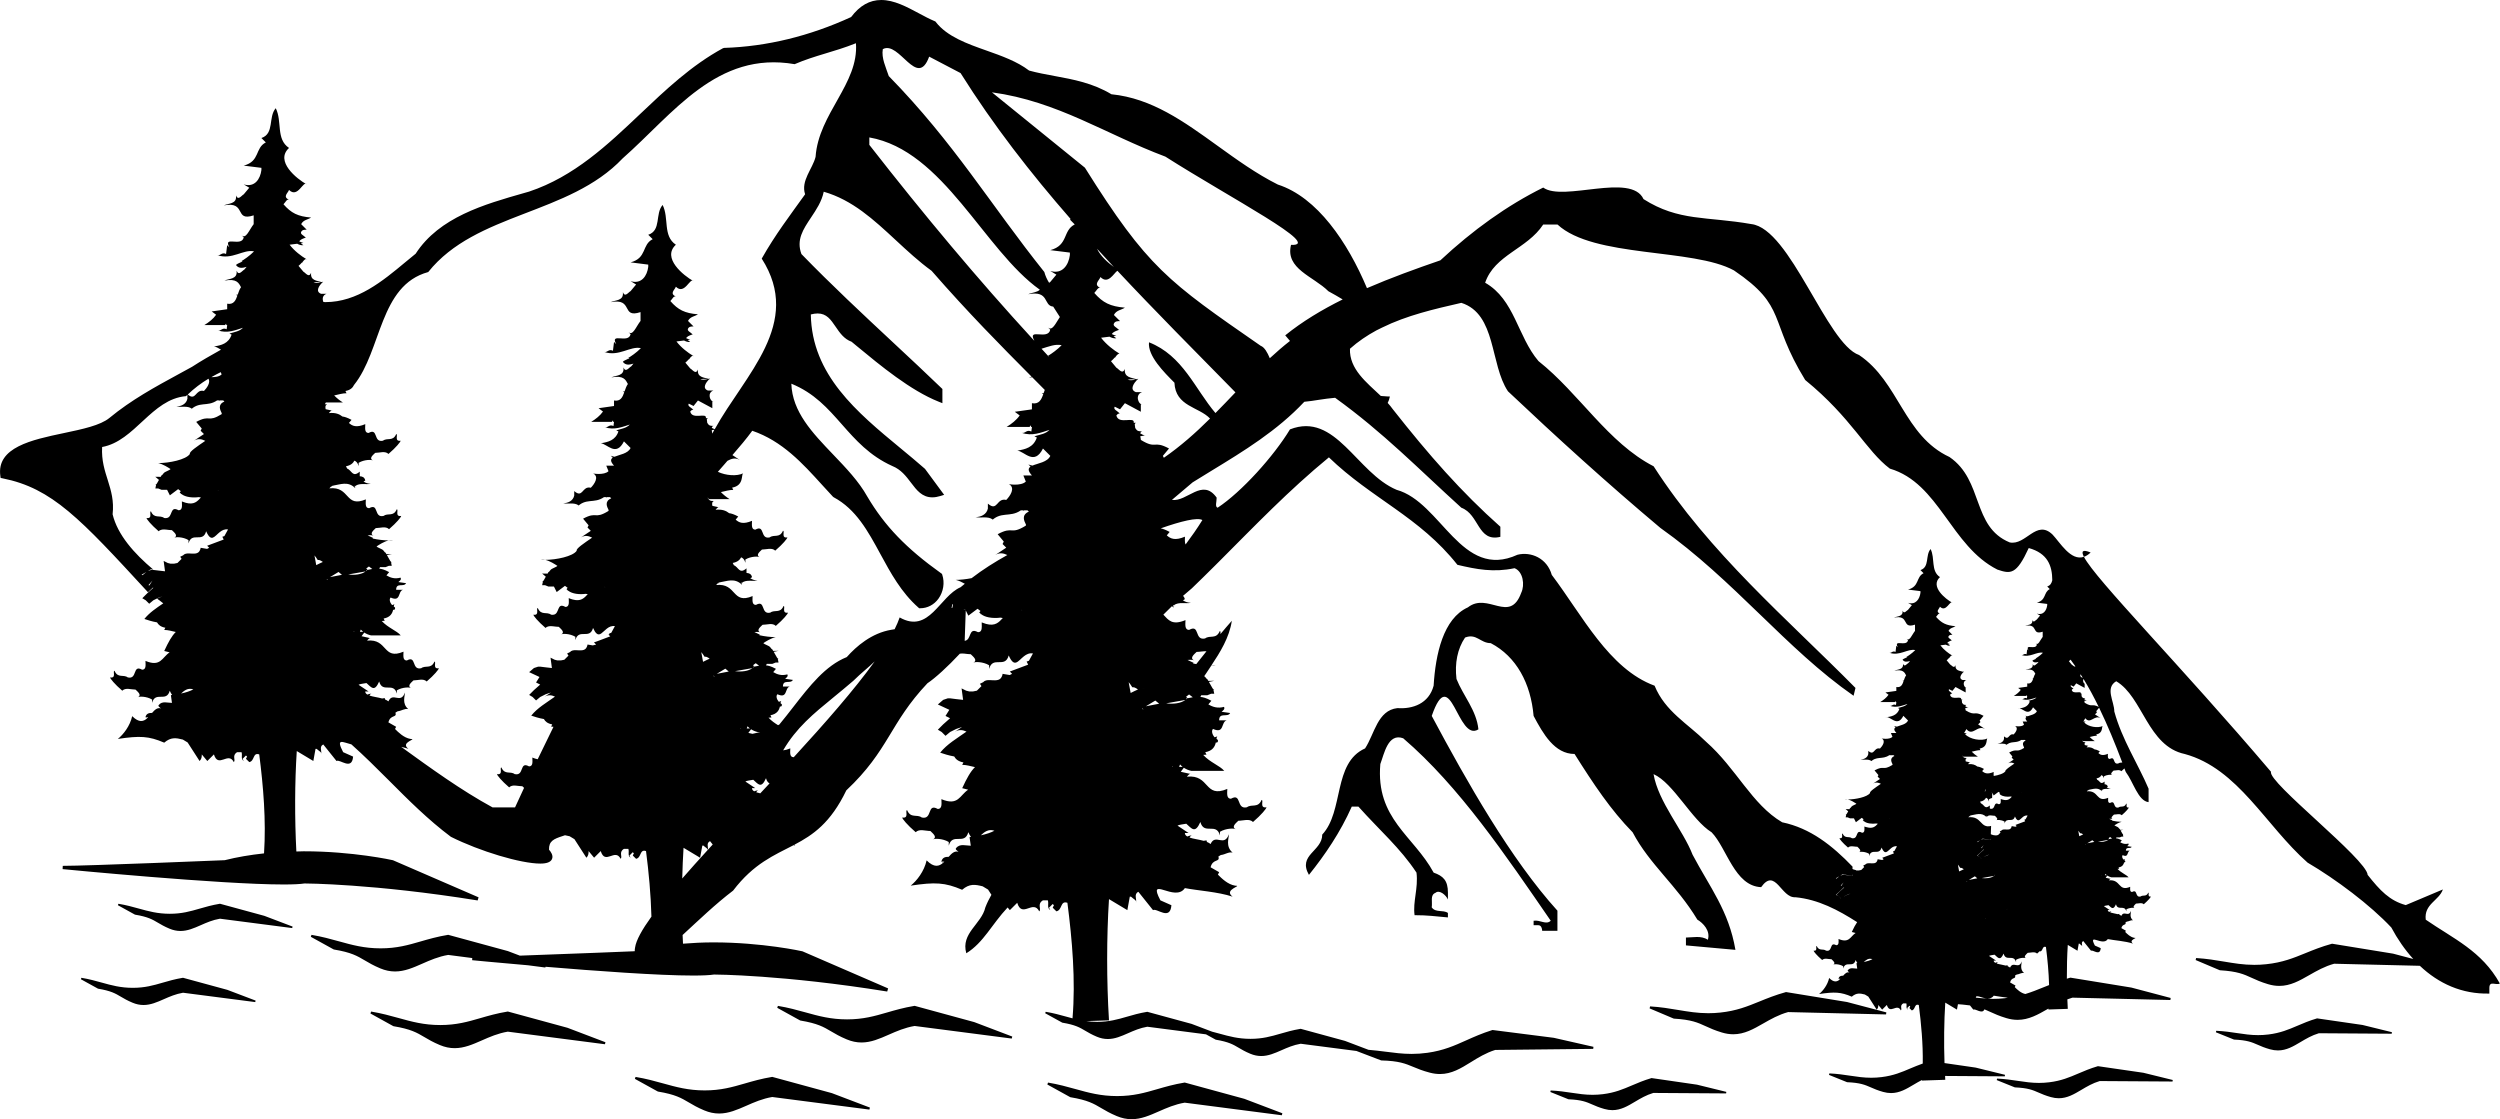 <?xml version="1.0" encoding="utf-8"?>
<!-- Generator: Adobe Illustrator 17.0.0, SVG Export Plug-In . SVG Version: 6.00 Build 0)  -->
<!DOCTYPE svg PUBLIC "-//W3C//DTD SVG 1.1//EN" "http://www.w3.org/Graphics/SVG/1.1/DTD/svg11.dtd">
<svg version="1.1" id="Layer_1" xmlns="http://www.w3.org/2000/svg" xmlns:xlink="http://www.w3.org/1999/xlink" x="0px" y="0px"
	 width="216.237px" height="96.804px" viewBox="0 0 216.237 96.804" enable-background="new 0 0 216.237 96.804"
	 xml:space="preserve">
<path d="M209.814,79.547c-0.164-1.356,1.153-1.646,1.482-2.614l-3.211,1.354c-1.399-0.387-2.223-1.259-3.295-2.614
	c-0.083-1.356-8.688-8.041-8.357-8.913c-7.849-9.244-15.182-16.638-16.185-18.598c-1.138,0.396-2.078-1.259-2.714-1.924
	c-1.4-1.355-2.304,0.968-3.706,0.678c-3.292-1.357-2.241-5.352-5.206-7.386c-3.952-1.838-4.362-6.499-7.821-8.822
	c-2.799-0.969-5.947-10.939-9.322-11.326c-3.871-0.678-6.276-0.223-9.323-2.16c-1.07-2.322-6.945,0.259-8.676-0.998
	c-3.128,1.549-6.093,3.679-8.894,6.292c-2.127,0.733-4.282,1.512-6.351,2.408c-1.674-3.979-4.305-7.864-7.707-8.96
	c-1.852-0.927-3.553-2.154-5.199-3.341c-2.937-2.119-5.711-4.121-9.196-4.47c-1.608-0.969-3.29-1.279-4.917-1.579
	C90.452,6.433,89.73,6.3,89.012,6.103c-1.034-0.792-2.383-1.269-3.688-1.731c-1.671-0.591-3.398-1.203-4.381-2.467l-0.039-0.05
	l-0.059-0.024c-0.438-0.181-0.89-0.423-1.368-0.68C78.422,0.586,77.33,0,76.223,0c-1.004,0-1.857,0.482-2.606,1.474
	c-3.596,1.652-7.289,2.551-10.98,2.669l-0.105,0.029c-2.72,1.474-4.974,3.612-7.154,5.68c-2.811,2.666-5.717,5.422-9.613,6.72
	l-0.428,0.122c-3.443,0.981-7.343,2.092-9.384,5.25c-0.296,0.238-0.597,0.488-0.905,0.744c-1.94,1.614-4.138,3.444-6.906,3.444
	c-0.056,0-0.113-0.01-0.169-0.012c-0.107-0.241-0.088-0.589,0.274-0.709H27.77c-0.545-0.205-0.123-0.743,0.097-0.97
	c0.033,0.005,0.059,0.006,0.093,0.013c-0.023-0.012-0.052-0.02-0.078-0.03c0.029-0.029,0.048-0.047,0.065-0.062
	c-0.045,0.016-0.084,0.026-0.125,0.039c-0.401-0.127-0.998-0.126-0.912-0.807c-0.191,0.478-0.479,0-0.669-0.095l-0.42-0.502
	c0.101-0.079,0.192-0.175,0.276-0.271l0.144-0.086c-0.028,0.008-0.052,0.008-0.079,0.014c0.125-0.142,0.232-0.257,0.323-0.249
	c-0.424-0.25-1.033-0.704-1.436-1.239l0.656-0.083c0.168,0.09,0.344,0.152,0.536,0.125l-0.219-0.165l0.219-0.028
	c-0.14-0.037-0.249-0.087-0.356-0.138c0.143-0.251,0.727-0.339,0.546-0.339c-0.191-0.191-0.478-0.288-0.381-0.479
	c0.095-0.191,0.286-0.191,0.477-0.191l-0.477-0.479c0.191-0.381,0.572-0.381,0.86-0.572c-1.148-0.095-1.72-0.383-2.389-1.148
	c0.191-0.191,0.288-0.477,0.479-0.381c-0.574-0.286-0.097-0.574,0-0.86c0.763,0.764,1.241-0.86,1.527-0.479
	c-0.858-0.477-2.77-2.005-1.527-3.151c-1.148-0.764-0.574-2.294-1.148-3.439c-0.669,0.765-0.095,2.196-1.241,2.58l0.381,0.381
	c-0.953,0.479-0.477,1.625-1.91,2.006l1.529,0.192v0.191c-0.095,0.765-0.572,1.529-1.529,1.241l0.479,0.288l-0.479,0.572
	c-0.191,0.097-0.478,0.574-0.669,0.097c0.097,0.763-0.667,0.667-1.051,0.86c2.008-0.383,0.86,1.432,2.58,0.86v0.763
	c-0.381,0.479-0.669,1.338-1.05,0.957l0.191,0.191c-0.191,0.86-1.815-0.191-1.241,0.86l-0.191-0.191l-0.097,0.763
	c-0.382-0.191-0.477,0.193-0.763,0.097c1.263,0.45,2.271-0.533,3.183-0.322c-0.394,0.394-0.858,0.717-1.177,0.894
	c0.053-0.07,0.115-0.059,0.181-0.02c-0.288,0.131-0.525,0.228-0.565,0.307c0.228,0.318,0.566,0.265,0.918,0.156l-0.198,0.238
	c-0.191,0.095-0.479,0.572-0.669,0.095c0.097,0.764-0.669,0.669-1.051,0.86c1.073-0.205,1.245,0.218,1.435,0.57
	c-0.128,0.17-0.207,0.404-0.286,0.639c-0.053,0.006-0.093,0.017-0.148,0.022c0.038,0.025,0.08,0.041,0.12,0.061
	c-0.147,0.423-0.327,0.805-0.883,0.704v0.477l-1.338,0.191l0.381,0.288c-0.254,0.364-0.633,0.657-1.022,0.894h1.792
	c0.032-0.033,0.061-0.079,0.09-0.13l0.027,0.13h0.069l-0.046,0.36c-0.381-0.191-0.477,0.191-0.763,0.095
	c0.818,0.292,1.528-0.023,2.176-0.225c-0.287,0.304-0.675,0.356-1.175,0.5l0.191,0.095c-0.258,0.776-0.906,0.929-1.523,1.022
	c0.185,0.02,0.39,0.153,0.607,0.279c-0.873,0.485-1.733,0.979-2.503,1.481c-0.373,0.206-0.74,0.405-1.103,0.603
	c-2.134,1.161-4.149,2.258-6.048,3.822c-0.78,0.642-2.326,0.968-3.962,1.313c-2.73,0.575-5.824,1.226-5.47,3.709l0.023,0.166
	l0.165,0.033c4.299,0.859,6.718,3.486,12.561,9.833l0.019,0.02l0.173-0.163l0.173-0.163l0.077-0.073l0.041,0.021l-0.091,0.081
	l-0.178,0.158l-0.177,0.158l-0.09,0.08l-0.419,0.419l0.299,0.178l0.27,0.27l0.029,0.029l0.323-0.269l0.035-0.029l0.316-0.157
	l0.162-0.081l0.089-0.03l0.222-0.074c-0.071,0.028-0.141,0.056-0.209,0.085c-0.088,0.036-0.17,0.073-0.253,0.109
	c0.039,0.027,0.075,0.057,0.114,0.085l-0.071,0.047c0.028-0.017,0.055-0.026,0.082-0.039c0.139,0.1,0.275,0.205,0.406,0.318
	c-0.605,0.412-1.198,0.805-1.634,1.351c0.256,0.085,0.664,0.223,1.096,0.295c0.112,0.206,0.317,0.391,0.719,0.464l-0.097,0.191
	c0.314,0,0.646,0.095,0.998,0.176c-0.351,0.347-0.636,0.863-0.998,1.644l0.466,0.118c-0.658,0.436-0.769,1.294-2.089,0.738
	c0,0.286,0.096,0.764-0.288,0.764c-0.86-0.478-0.382,0.86-1.241,0.667c-0.381-0.286-0.86,0.095-1.146-0.572
	c-0.192,0,0.191,0.667-0.383,0.572c0,0.095,0.383,0.574,1.051,1.148c0.288-0.288,0.766-0.095,1.148-0.095
	c0.191,0.191,0.572,0.477,0.191,0.667c0.096-0.095,0.765-0.095,1.241,0.193v0.286c0.288-1.05,1.243,0,1.529-1.05
	c0.072,0.165,0.139,0.28,0.204,0.369c-0.039,0.005-0.067,0.012-0.107,0.016l0.093,0.669c-0.381,0-0.86-0.191-1.146,0.191
	c-0.095,0.095,0.095,0.193,0.193,0.288c-0.303-0.102-0.536,0.12-0.768,0.388c-0.262-0.003-0.491,0.048-0.567,0.353l0.224,0.033
	c-0.021,0.022-0.043,0.043-0.065,0.064l-0.16-0.097c0,0.007-0.004,0.013-0.004,0.018c0.04,0.041,0.094,0.068,0.152,0.09
	c-0.321,0.292-0.707,0.411-1.299-0.18c-0.191,0.86-0.763,1.586-1.241,1.97c1.91-0.286,2.675-0.25,4.012,0.322
	c0.576-0.492,1.012-0.419,1.609-0.268l0.415,0.251l1.034,1.605c0.191-0.191,0.191-0.381,0.191-0.572l0.478,0.572l0.572-0.572
	c0.383,1.241,1.243-0.288,1.72,0.667c0.191-0.191-0.191-0.572,0.288-0.86h0.381c0.095,0.288-0.095,0.574,0.191,0.764l-0.095-0.191
	l0.286-0.286l0.097,0.095l-0.097,0.191l0.288,0.286c0.479-0.096,0.286-0.86,0.86-0.667c0.352,2.737,0.604,5.713,0.416,8.562
	c-1.202,0.129-2.341,0.323-3.396,0.589c-0.118,0.005-11.821,0.49-14.013,0.49l-0.014,0.283c0.136,0.013,13.652,1.328,19.121,1.328
	c0.824,0,1.438-0.03,1.803-0.088c0.059,0,5.98,0.018,14.976,1.469l0.079-0.27l-7.408-3.21c-0.034-0.008-3.45-0.772-7.715-0.772
	c-0.217,0-0.424,0.013-0.638,0.017c-0.148-2.858-0.141-5.967,0.036-8.687l1.432,0.86l0.191-1.05h0.095
	c0.193,0.191,0.477,0.286,0.383,0.479c0.094-0.288-0.191-0.669,0.191-0.86l1.146,1.432c0.286-0.191,1.337,0.86,1.434-0.381
	l-0.86-0.383c-0.662-1.265-0.034-0.859,0.713-0.673c1.1,0.982,2.166,2.038,3.246,3.121c1.668,1.673,3.393,3.403,5.359,4.873
	c2.509,1.256,6.05,2.316,7.731,2.316c0.568,0,0.9-0.128,1.015-0.393c0.137-0.313-0.112-0.643-0.257-0.808
	c-0.024-0.753,0.413-0.933,1.171-1.179c0.068-0.022,0.139-0.048,0.209-0.071c0.127,0.021,0.259,0.05,0.4,0.086l0.418,0.253
	l1.033,1.604c0.191-0.191,0.191-0.381,0.191-0.574l0.477,0.574l0.574-0.574c0.383,1.243,1.243-0.286,1.72,0.669
	c0.191-0.191-0.191-0.572,0.286-0.86h0.383c0.095,0.288-0.095,0.574,0.191,0.765l-0.095-0.191l0.286-0.286l0.095,0.095l-0.095,0.191
	l0.286,0.286c0.478-0.095,0.288-0.86,0.86-0.669c0.235,1.819,0.416,3.745,0.468,5.668c-0.811,1.126-1.329,2.05-1.417,2.684
	c-0.023,0.109-0.029,0.208-0.026,0.303c-0.013,0.003-0.028,0.005-0.041,0.009c-0.082,0.003-5.71,0.236-9.896,0.38l-1.04-0.395
	l-5.139-1.401l-0.019-0.005l-0.02,0.003c-0.928,0.154-1.664,0.367-2.376,0.573c-1.054,0.306-2.049,0.594-3.449,0.594
	c-1.418,0-2.475-0.294-3.594-0.604c-0.726-0.202-1.477-0.411-2.387-0.563l-0.058,0.168l1.972,1.09l0.029,0.01
	c1.499,0.249,2.015,0.556,2.668,0.942c0.347,0.205,0.74,0.438,1.335,0.688c0.433,0.181,0.852,0.269,1.282,0.269
	c0.823,0,1.564-0.326,2.35-0.672c0.687-0.303,1.396-0.615,2.245-0.759l2.082,0.27l-0.009,0.186c0.052,0.005,2.067,0.201,4.838,0.44
	l1.493,0.194l0.017-0.065c4.313,0.36,9.76,0.759,12.772,0.759c0.825,0,1.439-0.03,1.804-0.088c0.059,0,5.98,0.018,14.977,1.47
	l0.079-0.27l-7.41-3.209c-0.034-0.008-3.449-0.772-7.714-0.772c-0.904,0-1.771,0.046-2.618,0.113
	c-0.011-0.251-0.025-0.497-0.034-0.751c1.408-1.294,2.813-2.656,4.37-3.842c1.791-2.351,3.559-3.056,5.232-3.93
	c0.044,0.013,0.091,0.025,0.134,0.039c-0.035-0.027-0.042-0.049-0.068-0.075c1.609-0.847,3.129-1.872,4.493-4.703
	c3.706-3.486,3.724-5.778,7.017-9.264c0.676-0.447,1.777-1.458,2.802-2.558c0.122-0.021,0.252-0.019,0.387-0.005
	c0.189,0.02,0.382,0.053,0.557,0.053c0.21,0.212,0.635,0.529,0.21,0.741c0.108-0.106,0.849-0.106,1.378,0.212v0.316
	c0.317-1.164,1.378,0,1.695-1.164c0.493,1.127,0.799,0.475,1.322,0.067c0.213-0.166,0.461-0.293,0.774-0.24l-0.337,0.613
	l-0.013,0.023l-0.198,0.067l0.027,0.054l0.104,0.21L88.901,57.5l-1.348,0.506l-0.193,0.072l-0.017,0.006l0.198,0.2l-0.025,0.012
	l-0.182,0.09l-0.109-0.018l-0.504-0.084c-0.009,0.099-0.04,0.162-0.068,0.23c-0.167,0.413-0.627,0.327-1.043,0.312
	c-0.232-0.008-0.439,0.023-0.571,0.179l-0.28,0.139l0.133,0.2L84.5,59.736c-0.006,0.002-0.011,0.004-0.017,0.006l-0.277,0.056
	l-0.041,0.008h-0.053h-0.003h-0.275l-0.266-0.067l-0.09-0.045l-0.179-0.089l-0.127-0.064l0.102,0.773l0.028,0.214l0.001,0.006
	l-0.037-0.004l-0.559-0.062l-0.529-0.067h-0.2l-0.318,0.107l-0.079,0.027l-0.074,0.063l-0.357,0.308l-0.031,0.026l0.993,0.462
	l-0.021,0.034L81.8,61.895l-0.019,0.03l0.351,0.175l0.046,0.023l-0.597,0.529l-0.462,0.464l0.331,0.198l0.299,0.299l0.032,0.032
	l0.361-0.3l0.037-0.031l0.529-0.265l0.346-0.115l0.146-0.049l0.005,0.001l-0.615,0.411c0.38-0.229,0.706-0.155,1.007-0.018
	c-0.825,0.589-1.682,1.077-2.277,1.822c0.282,0.095,0.735,0.248,1.213,0.328c0.124,0.229,0.351,0.435,0.798,0.516l-0.106,0.21
	c0.347,0,0.714,0.106,1.105,0.196c-0.389,0.385-0.706,0.956-1.105,1.821l0.515,0.132c-0.731,0.484-0.853,1.434-2.315,0.818
	c0,0.317,0.106,0.847-0.317,0.847c-0.953-0.531-0.424,0.953-1.378,0.741c-0.423-0.318-0.953,0.106-1.27-0.635
	c-0.212,0,0.212,0.741-0.424,0.635c0,0.106,0.424,0.635,1.166,1.27c0.316-0.317,0.847-0.104,1.27-0.104
	c0.212,0.211,0.637,0.529,0.212,0.741c0.106-0.106,0.847-0.106,1.378,0.21v0.318c0.317-1.166,1.374,0,1.693-1.166
	c0.08,0.183,0.155,0.312,0.227,0.41c-0.044,0.005-0.076,0.013-0.121,0.018l0.106,0.743c-0.423,0-0.953-0.212-1.272,0.211
	c-0.104,0.106,0.108,0.212,0.212,0.318c-0.337-0.112-0.594,0.133-0.852,0.431c-0.289-0.003-0.541,0.054-0.625,0.391l0.247,0.036
	c-0.024,0.024-0.047,0.048-0.071,0.07L81.423,74.5c-0.002,0.007-0.004,0.014-0.005,0.021c0.044,0.044,0.103,0.075,0.167,0.099
	c-0.355,0.322-0.782,0.453-1.437-0.201c-0.212,0.953-0.847,1.761-1.378,2.184c2.119-0.317,2.965-0.277,4.449,0.358
	c0.637-0.546,1.12-0.465,1.779-0.298l0.464,0.281l0.29,0.451c-0.193,0.339-0.372,0.695-0.524,1.088
	c-0.331,1.452-2.141,2.227-1.648,3.97c1.495-0.921,2.193-2.491,3.574-3.962l0.193,0.231l0.637-0.635
	c0.424,1.376,1.376-0.318,1.907,0.741c0.212-0.212-0.212-0.635,0.317-0.954h0.425c0.104,0.319-0.106,0.635,0.212,0.847l-0.108-0.212
	l0.318-0.317l0.106,0.104l-0.106,0.212l0.318,0.318c0.529-0.106,0.317-0.954,0.953-0.741c0.411,3.194,0.719,6.688,0.442,9.996
	c-0.182-0.047-0.363-0.097-0.546-0.148c-0.54-0.15-1.098-0.306-1.774-0.419l-0.043,0.125l1.468,0.81l0.021,0.008
	c1.113,0.186,1.496,0.413,1.981,0.7c0.258,0.153,0.551,0.326,0.994,0.512c0.321,0.135,0.633,0.2,0.953,0.2
	c0.612,0,1.163-0.243,1.747-0.5c0.51-0.225,1.038-0.456,1.668-0.563l5.077,0.659l0.828,0.456l0.021,0.008
	c1.111,0.186,1.495,0.412,1.98,0.699c0.258,0.153,0.551,0.326,0.995,0.512c0.322,0.135,0.634,0.2,0.953,0.2
	c0.612,0,1.163-0.242,1.747-0.499c0.511-0.225,1.039-0.457,1.668-0.563l4.844,0.628l-0.001,0.006l2.106,0.804l0.03,0.006
	c1.517,0.04,2.071,0.271,2.771,0.563c0.372,0.155,0.794,0.331,1.419,0.494c0.303,0.079,0.59,0.118,0.876,0.118
	c1.012,0,1.813-0.496,2.663-1.021c0.638-0.396,1.298-0.804,2.118-1.063l8.474-0.092l0.019-0.178l-3.43-0.779l-5.282-0.673
	l-0.02-0.002l-0.019,0.006c-0.896,0.282-1.595,0.595-2.27,0.897c-1.002,0.449-1.949,0.874-3.337,1.069
	c-0.461,0.064-0.909,0.096-1.368,0.096c-0.795,0-1.512-0.095-2.271-0.194c-0.462-0.061-0.948-0.116-1.459-0.16l-2.031-0.771
	l-3.819-1.042l-0.014-0.004l-0.015,0.002c-0.687,0.115-1.233,0.272-1.761,0.426c-0.785,0.227-1.526,0.44-2.569,0.44
	c-1.056,0-1.842-0.218-2.674-0.448c-0.208-0.058-0.426-0.116-0.645-0.172l-1.772-0.673l-3.819-1.042l-0.014-0.004l-0.015,0.002
	c-0.688,0.115-1.234,0.273-1.762,0.427c-0.784,0.228-1.525,0.441-2.567,0.441c-0.336,0-0.638-0.027-0.929-0.065l1.959-0.065
	c-0.211-3.389-0.211-7.203,0-10.486l1.588,0.953l0.212-1.166h0.104c0.212,0.212,0.531,0.318,0.424,0.531
	c0.106-0.318-0.212-0.741,0.212-0.953l1.27,1.588c0.318-0.212,1.482,0.953,1.59-0.425l-0.953-0.423
	c-1.166-2.223,1.27,0.212,2.117-1.059c1.06,0.212,2.858,0.318,4.128,0.741c-0.845-0.635,0.953-0.953,0.212-0.953
	c-0.635-0.104-1.164-0.635-1.482-0.952l0.106-0.212l-0.741-0.425c0.197-0.788,0.841-0.397,0.676-0.932l0.212-0.128
	c0.383-0.039,0.668-0.297,1.017-0.209c-0.633-0.531-0.317-1.272-0.317-1.588c-0.425,1.164-1.166-0.106-1.588,0.847
	c-0.087-0.073-0.195-0.13-0.312-0.179c-0.013-0.048-0.035-0.079-0.041-0.14l-0.245,0.041c-0.418-0.116-0.891-0.168-1.222-0.282
	c0.036-0.079,0.093-0.149,0.195-0.183c-0.133,0-0.265,0.041-0.395,0.091c-0.121-0.074-0.204-0.166-0.204-0.302h0.318l-0.953-0.637
	c0.136-0.09,0.464-0.106,0.756-0.166c0.463,0.403,0.759,0.902,1.219-0.15c0.318,1.164,1.378,0,1.694,1.164v-0.317
	c0.529-0.318,1.272-0.318,1.378-0.212c-0.424-0.212,0-0.529,0.212-0.741c0.423,0,0.952-0.212,1.27,0.106
	c0.741-0.635,1.166-1.166,1.166-1.272c-0.637,0.106-0.212-0.635-0.424-0.635c-0.317,0.741-0.847,0.318-1.27,0.635
	c-0.953,0.212-0.424-1.27-1.378-0.741c-0.425,0-0.317-0.529-0.317-0.847c-2.013,0.847-1.482-1.27-3.495-1.06
	c0.106-0.104,0.211-0.317,0.423-0.21l-0.953-0.212l0.264-0.352c0.207,0.138,0.427,0.225,0.65,0.272h2.846
	c-0.383-0.455-1.216-0.72-1.821-1.38c0.097-0.013,0.192-0.023,0.286-0.023l-0.106-0.212c0.651-0.119,0.835-0.5,0.911-0.833
	c0.135,0.015,0.211-0.032,0.183-0.227c-0.048-0.024-0.082-0.063-0.125-0.095c0.018-0.114,0.037-0.198,0.089-0.224
	c-0.075,0.037-0.164,0.062-0.253,0.088c-0.214-0.246-0.289-0.568-0.134-0.723c1.008,0.46,0.669-0.59,1.18-0.741h-0.651
	c0-0.741,0.741-0.212,0.953-0.635l-0.741-0.106c0.106-0.106,0.318-0.212,0.211-0.424c-0.542,0.148-0.967,0.016-1.354-0.216
	l0.261-0.313c-0.473-0.255-0.741-0.317-0.951-0.33l0.055-0.111l0.003-0.007l0.014-0.029h0.052h0.115h0.362l0.331-0.131h0.266
	l-0.004-0.018l-0.058-0.287l-0.005-0.026l-0.001-0.002l0.067,0.002c-0.046-0.023-0.094-0.072-0.141-0.131l-0.19-0.333l-0.13-0.226
	l0.468-0.098l-0.519,0.008l-0.085-0.149l-0.068-0.041c-0.065-0.093-0.132-0.167-0.2-0.22c0.054-0.079,0.112-0.157,0.164-0.237
	c0.141-0.215,0.293-0.442,0.447-0.674c0.141,0,0.272-0.006,0.386-0.019c-0.118-0.024-0.249-0.014-0.383,0.013
	c0.745-1.122,1.568-2.429,1.773-3.87c-0.332,0.373-0.659,0.759-0.985,1.148c0.01-0.137,0.027-0.258-0.058-0.258
	c-0.317,0.743-0.847,0.319-1.27,0.637c-0.953,0.212-0.424-1.272-1.378-0.741c-0.423,0-0.317-0.531-0.317-0.847
	c-1.154,0.486-1.472-0.004-1.914-0.47c0.248-0.25,0.496-0.495,0.744-0.735c0.053,0.042,0.107,0.077,0.16,0.13
	c-0.039-0.091-0.058-0.164-0.062-0.226c0.003-0.003,0.006-0.006,0.01-0.009c0.088,0.069,0.175,0.137,0.265,0.236l-0.212-0.21
	c0.423-0.318,1.06-0.106,1.482-0.212c-0.232,0-0.491-0.072-0.7-0.218c0.066-0.024,0.125-0.055,0.171-0.1
	c-0.002-0.005-0.003-0.013-0.005-0.02c-0.03-0.121-0.084-0.203-0.151-0.262c0.253-0.225,0.507-0.442,0.761-0.65
	c0.666-0.639,1.313-1.278,1.955-1.917c0.146-0.146,0.292-0.291,0.438-0.437c3.078-3.078,5.984-6.119,9.463-8.976
	c3.706,3.583,7.825,5.132,11.117,9.295c1.648,0.389,3.13,0.678,4.941,0.291c0.741,0.29,0.905,1.452,0.577,2.13
	c-0.989,2.711-2.882-0.097-4.612,1.259c-2.141,0.968-2.799,4.065-2.964,6.776c-0.412,1.551-1.812,2.034-3.13,1.937
	c-1.727,0.194-1.975,2.227-2.799,3.486c-2.799,1.258-1.811,5.422-3.706,7.454c0,1.452-2.141,1.743-1.151,3.486
	c1.399-1.743,2.716-3.68,3.706-5.906h0.576c1.811,2.033,3.623,3.582,5.022,5.711c0.165,1.356-0.329,2.518-0.166,3.68
	c1.155,0,1.731,0.095,2.883,0.193v-0.387c-0.412-0.291-1.07,0-1.401-0.484c0.083-0.484-0.164-1.065,0.331-1.259
	c0.329-0.29,0.905,0.194,1.07,0.581V77.22c0-1.065-0.412-1.452-1.236-1.743c-1.729-3.195-5.022-4.646-4.612-9.392
	c0.331-0.871,0.66-2.711,1.979-2.227c4.857,4.164,8.892,10.167,12.761,15.783c-0.41,0.387-0.905-0.097-1.482,0v0.387h0.414
	c0.246,0,0.327,0.29,0.327,0.484h1.319v-1.743c-4.035-4.454-7.823-11.135-10.871-16.846c1.648-4.745,2.223,2.324,4.037,1.162
	c-0.165-1.646-1.318-2.905-1.896-4.357c-0.164-1.356,0.083-2.616,0.741-3.583c0.989-0.387,1.319,0.484,2.223,0.484
	c2.223,1.162,3.461,3.486,3.706,6.294c0.824,1.549,1.813,3.292,3.542,3.292c1.646,2.614,3.128,4.841,5.024,6.776
	c1.482,2.808,3.787,4.551,5.598,7.553c0.495,0.29,1.153,0.968,0.906,1.743c-0.577-0.388-1.318-0.194-1.894-0.194v0.678l4.281,0.387
	c-0.577-3.389-2.223-5.422-3.706-8.23c-0.822-2.13-2.963-4.551-3.377-6.971c1.731,0.773,3.296,3.968,5.023,5.033
	c1.318,1.356,1.979,4.648,4.283,4.745c1.236-1.743,1.729,0.968,2.964,0.871c1.979,0.191,3.701,1.104,5.34,2.155
	c-0.15,0.221-0.296,0.488-0.463,0.852l0.33,0.085c-0.466,0.307-0.546,0.911-1.478,0.518c0,0.203,0.068,0.54-0.201,0.54
	c-0.608-0.336-0.27,0.606-0.876,0.471c-0.27-0.202-0.606,0.068-0.81-0.403c-0.135,0,0.135,0.471-0.27,0.403
	c0,0.068,0.27,0.405,0.743,0.809c0.201-0.202,0.538-0.067,0.808-0.067c0.135,0.135,0.405,0.336,0.135,0.471
	c0.068-0.067,0.54-0.067,0.876,0.135v0.202c0.203-0.741,0.876,0,1.078-0.741c0.051,0.117,0.099,0.199,0.145,0.262
	c-0.028,0.003-0.048,0.009-0.077,0.012l0.068,0.471c-0.27,0-0.608-0.135-0.81,0.135c-0.068,0.066,0.068,0.135,0.135,0.201
	c-0.214-0.071-0.378,0.085-0.542,0.275c-0.185-0.002-0.346,0.034-0.399,0.25l0.157,0.023c-0.015,0.015-0.03,0.03-0.045,0.045
	l-0.112-0.068c0,0.003-0.002,0.007-0.004,0.013c0.028,0.028,0.066,0.048,0.107,0.063c-0.226,0.205-0.499,0.289-0.917-0.128
	c-0.133,0.606-0.538,1.121-0.874,1.39c1.347-0.203,1.885-0.178,2.831,0.227c0.402-0.345,0.713-0.295,1.129-0.189l0.3,0.181
	l0.726,1.129c0.137-0.135,0.137-0.27,0.137-0.405l0.335,0.405l0.407-0.405c0.27,0.878,0.874-0.202,1.212,0.473
	c0.135-0.135-0.135-0.405,0.201-0.608h0.27c0.068,0.203-0.067,0.405,0.137,0.54l-0.068-0.135l0.201-0.201l0.068,0.066l-0.068,0.135
	l0.201,0.203c0.338-0.068,0.203-0.608,0.608-0.473c0.209,1.62,0.371,3.361,0.342,5.068c-0.38,0.138-0.734,0.279-1.064,0.42
	c-0.752,0.322-1.462,0.626-2.498,0.752c-0.303,0.037-0.596,0.056-0.894,0.056c-0.644,0-1.212-0.086-1.814-0.176
	c-0.553-0.083-1.125-0.169-1.809-0.199l-0.028,0.13l1.553,0.626l0.022,0.005c1.127,0.048,1.536,0.227,2.053,0.452
	c0.274,0.121,0.586,0.257,1.049,0.387c0.238,0.067,0.465,0.1,0.69,0.1c0.732,0,1.324-0.353,1.95-0.725
	c0.232-0.138,0.469-0.277,0.719-0.405c-0.002,0.017-0.001,0.034-0.003,0.05l2.022-0.068c-0.007-0.108-0.009-0.223-0.015-0.332
	l5.165,0.034l0.016-0.133l-2.537-0.624l-2.695-0.391c-0.06-1.756-0.039-3.594,0.066-5.229l1.011,0.606l0.086-0.473l0.027,0.006
	c0.13,0.008,0.244,0.018,0.361,0.028c-0.002,0.012,0.004,0.021-0.002,0.034c0.004-0.011,0-0.023,0.003-0.034
	c0.24,0.021,0.459,0.045,0.651,0.075l0.291,0.364c0.179-0.119,0.775,0.441,0.96-0.026c0.165,0.067,0.324,0.14,0.491,0.216
	c0.366,0.168,0.782,0.358,1.4,0.543c0.338,0.102,0.658,0.151,0.98,0.151c0.962,0,1.752-0.452,2.589-0.931
	c0.025-0.014,0.051-0.029,0.076-0.043c-0.002,0.026-0.002,0.053-0.004,0.079l1.677-0.056c-0.017-0.267-0.026-0.546-0.037-0.821
	c0.144-0.052,0.287-0.105,0.441-0.148l8.47,0.204l0.025-0.177l-3.397-0.899l-5.257-0.856l-0.02-0.003l-0.02,0.005
	c-0.101,0.028-0.191,0.058-0.286,0.086c-0.004-1.003,0.022-2.002,0.081-2.922l0.838,0.504l0.111-0.615h0.056
	c0.111,0.112,0.279,0.167,0.223,0.279c0.056-0.167-0.112-0.39,0.111-0.502l0.671,0.838c0.167-0.111,0.781,0.502,0.838-0.223
	l-0.504-0.225c-0.615-1.173,0.669,0.112,1.117-0.558c0.559,0.112,1.509,0.167,2.178,0.391c-0.446-0.335,0.504-0.502,0.112-0.502
	c-0.335-0.056-0.615-0.336-0.781-0.504l0.054-0.112l-0.39-0.223c0.105-0.417,0.443-0.21,0.357-0.493l0.111-0.067
	c0.203-0.02,0.353-0.156,0.537-0.11c-0.335-0.279-0.167-0.671-0.167-0.838c-0.223,0.615-0.613-0.056-0.838,0.448
	c-0.046-0.038-0.102-0.069-0.164-0.094c-0.007-0.026-0.019-0.042-0.022-0.074l-0.13,0.022c-0.22-0.061-0.469-0.089-0.644-0.149
	c0.019-0.041,0.049-0.078,0.103-0.096c-0.07,0-0.139,0.021-0.208,0.048c-0.064-0.039-0.108-0.088-0.108-0.16h0.167l-0.502-0.334
	c0.072-0.048,0.246-0.056,0.4-0.088c0.243,0.213,0.4,0.475,0.642-0.079c0.169,0.613,0.727,0,0.896,0.613v-0.167
	c0.277-0.167,0.669-0.167,0.725-0.111c-0.223-0.112,0-0.279,0.112-0.392c0.225,0,0.502-0.111,0.671,0.058
	c0.391-0.337,0.615-0.615,0.615-0.671c-0.336,0.056-0.113-0.336-0.225-0.336c-0.168,0.392-0.448,0.169-0.671,0.336
	c-0.502,0.112-0.223-0.671-0.725-0.392c-0.225,0-0.167-0.279-0.167-0.446c-1.061,0.446-0.783-0.671-1.844-0.559
	c0.056-0.056,0.111-0.167,0.223-0.112l-0.502-0.112l0.143-0.191c0.109,0.071,0.221,0.125,0.337,0.15h1.502
	c-0.202-0.239-0.64-0.381-0.959-0.729c0.051-0.007,0.101-0.012,0.15-0.012l-0.057-0.111c0.344-0.062,0.441-0.263,0.481-0.44
	c0.071,0.008,0.112-0.016,0.098-0.118c-0.026-0.013-0.044-0.034-0.067-0.051c0.009-0.06,0.02-0.104,0.047-0.118
	c-0.039,0.02-0.087,0.033-0.133,0.047c-0.113-0.13-0.153-0.3-0.07-0.381c0.531,0.241,0.352-0.31,0.62-0.39h-0.343
	c0-0.392,0.392-0.113,0.504-0.336l-0.392-0.056c0.057-0.056,0.169-0.112,0.113-0.223c-0.286,0.078-0.511,0.008-0.715-0.114
	l0.138-0.165c-0.25-0.135-0.391-0.168-0.502-0.175l0.029-0.058l0.002-0.003l0.008-0.016h0.03h0.062h0.189l0.173-0.07h0.14
	l-0.002-0.01l-0.029-0.151l-0.003-0.014v-0.001l0.034,0.001c-0.028-0.014-0.057-0.053-0.085-0.091l-0.087-0.154l-0.069-0.12
	l0.245-0.051l-0.272,0.004l-0.045-0.078l-0.039-0.023c-0.047-0.066-0.094-0.121-0.145-0.144c-0.07-0.034-0.145-0.071-0.221-0.109
	l-0.048-0.036h-0.005c0.13-0.087,0.389-0.252,0.628-0.304c-0.245,0-0.55-0.035-0.832-0.099c0.021-0.016,0.037-0.03,0.025-0.03
	c-0.096-0.044-0.181-0.086-0.269-0.128c0.148-0.017,0.27-0.005,0.299,0.024c-0.225-0.113,0-0.281,0.111-0.392
	c0.223,0,0.502-0.112,0.671,0.056c0.39-0.334,0.613-0.613,0.613-0.669c-0.335,0.056-0.111-0.337-0.223-0.337
	c-0.167,0.392-0.448,0.167-0.671,0.337c-0.502,0.111-0.223-0.671-0.727-0.392c-0.223,0-0.166-0.279-0.166-0.446
	c-1.061,0.446-0.784-0.671-1.846-0.559c0.025-0.025,0.051-0.059,0.081-0.086c0.038,0.022,0.078,0.038,0.114,0.079l-0.094-0.094
	c0.034-0.024,0.073-0.036,0.125-0.01l-0.079-0.018c0.422-0.067,0.794-0.25,1.167,0.122c-0.023-0.053-0.032-0.094-0.033-0.128
	c0.048,0.037,0.095,0.074,0.144,0.128l-0.112-0.112c0.223-0.167,0.558-0.056,0.781-0.112c-0.123,0-0.259-0.038-0.369-0.115
	c0.035-0.013,0.066-0.029,0.09-0.053c-0.002-0.004-0.002-0.007-0.002-0.011c-0.038-0.154-0.146-0.194-0.273-0.202
	c-0.001-0.004-0.004-0.006-0.005-0.01v-0.225c-0.369,0.324-0.399-0.073-0.649-0.159c0.003,0,0.006-0.001,0.009-0.001l-0.057-0.112
	c0.244-0.044,0.362-0.159,0.426-0.284c0.091,0.034,0.169,0.105,0.216,0.277v-0.167c0.279-0.167,0.671-0.167,0.725-0.112
	c-0.223-0.111,0-0.281,0.112-0.392c0.225,0,0.504-0.112,0.671,0.056c0.1-0.085,0.188-0.167,0.265-0.242
	c0.038,0.102,0.076,0.199,0.115,0.302c0.659,0.87,1.069,2.517,1.975,2.614v-1.162c-0.907-2.13-2.306-4.26-2.965-6.681
	c0-0.871-0.824-2.033,0.166-2.614c2.306,1.357,2.716,5.616,5.929,6.294c4.611,1.258,6.998,6.197,10.62,9.392
	c2.472,1.452,5.436,3.679,7.247,5.616c0.539,1.007,1.174,1.926,1.897,2.721l-1.744-0.461l-5.259-0.857l-0.02-0.003l-0.02,0.005
	c-0.905,0.25-1.614,0.539-2.3,0.818c-1.016,0.414-1.976,0.805-3.37,0.95c-0.351,0.037-0.688,0.056-1.033,0.056
	c-0.936,0-1.746-0.137-2.604-0.28c-0.743-0.125-1.512-0.254-2.432-0.31l-0.041,0.173l2.076,0.878l0.029,0.007
	c1.515,0.092,2.06,0.342,2.749,0.657c0.366,0.168,0.782,0.359,1.402,0.544c0.338,0.102,0.658,0.151,0.98,0.151
	c0.961,0,1.752-0.452,2.589-0.931c0.651-0.372,1.325-0.757,2.153-0.987l7.414,0.179c1.621,1.534,3.639,2.462,6.012,2.402v-0.484
	c0-0.678,0.576-0.194,0.907-0.387C214.672,82.258,212.201,81.193,209.814,79.547z M182.158,79.854l0.216-0.032L182.158,79.854z
	 M159.217,76.597l0.235-0.268l-0.182,0.29L159.217,76.597z M179.955,58.321c0.061,0.096,0.125,0.19,0.185,0.286h-0.05
	C179.927,58.547,179.914,58.434,179.955,58.321z M179.776,58.045c-0.008-0.001-0.018-0.001-0.025-0.003
	c0.007-0.002,0.013-0.004,0.02-0.005C179.773,58.04,179.775,58.043,179.776,58.045z M182.426,72.576
	c0.002-0.003,0.007-0.005,0.009-0.008c-0.023-0.023-0.041-0.045-0.056-0.068l0.103-0.078l0.03-0.023c0.001,0,0.002,0,0.003,0
	l0.096,0.072l0.072,0.054L182.426,72.576c-0.014,0.019-0.036,0.032-0.054,0.048v-0.038L182.426,72.576z M182.884,72.678
	l-0.001,0.001c-0.005-0.003-0.01-0.01-0.015-0.013L182.884,72.678z M173.093,80.289l0.215,0.031L173.093,80.289z M180.426,73.077
	l-0.021,0.001l-0.027-0.041l0.012-0.008C180.4,73.046,180.416,73.061,180.426,73.077z M179.922,72.071
	c0.037-0.005,0.071,0.003,0.105,0.011l0.052,0.026l0.023,0.011l0.08,0.053c-0.107,0.044-0.22,0.102-0.336,0.157l-0.042-0.228
	l-0.045-0.246C179.814,71.922,179.867,71.979,179.922,72.071z M180.366,72.115c0.007-0.001,0.014,0.001,0.021,0
	C180.38,72.117,180.374,72.114,180.366,72.115z M173.572,78.644l-0.003-0.007c0.023-0.004,0.037-0.013,0.058-0.018
	c0.001,0,0.001,0,0.002,0C173.611,78.629,173.59,78.636,173.572,78.644z M170.153,76.277l-0.024,0.002l-0.032-0.049l0.015-0.009
	C170.122,76.24,170.141,76.258,170.153,76.277z M171.012,74.005l0.479-0.451l0.089-0.084l0.024,0.012l-0.082,0.073l-0.231,0.207
	l-0.245,0.243l0.056,0.034l0.119,0.072l0.089,0.089l0.037,0.037l0.032,0.032c-0.001,0.001-0.003,0.002-0.004,0.003l-0.025-0.026
	l-0.043-0.044l-0.085-0.089l-0.147-0.075L171.012,74.005z M171.604,74.111l0.039-0.02l0.242-0.121l0.183-0.061l0.003-0.001
	c-0.001,0-0.002,0.001-0.003,0.001c-0.151,0.061-0.294,0.121-0.418,0.183c-0.023,0.012-0.045,0.024-0.067,0.036L171.604,74.111z
	 M172.504,75.684l0.062-0.012c0.001,0,0.001,0,0.002,0c-0.017,0.022-0.043,0.038-0.064,0.057V75.684z M170.079,75.116
	c0.02-0.004,0.038,0.003,0.058,0.001C170.118,75.119,170.099,75.113,170.079,75.116z M172.468,75.762
	c-0.244,0.19-0.679,0.237-1.058,0.186L172.468,75.762z M171.405,73.362l-0.044-0.019l0.208-0.241L171.405,73.362z M170.811,75.797
	h0.007l0.207,0.172l-0.731,0.141L170.811,75.797z M169.347,74.783c0.066,0.079,0.131,0.168,0.199,0.28
	c0.045-0.006,0.086,0.004,0.128,0.014l0.064,0.032l0.028,0.014l0.094,0.063c-0.129,0.054-0.265,0.122-0.405,0.189l-0.05-0.274
	L169.347,74.783z M171.748,79.413c0.011,0.011,0.023,0.021,0.034,0.032h-0.034V79.413z M172.179,72.638l0.004-0.11l0.015,0.112
	L172.179,72.638v0.004l-0.294-0.032l-0.281-0.034H171.5l-0.17,0.056l0.156-0.092L172.179,72.638z M171.253,72.677l-0.13,0.112
	l-0.059,0.051l-0.051-0.021l0.079-0.046L171.253,72.677l0.001-0.001L171.253,72.677z M174.884,68.539
	c0.003,0.004,0.007,0.008,0.01,0.012c-0.009-0.001-0.014,0.002-0.023,0.001C174.876,68.548,174.88,68.543,174.884,68.539z
	 M174.281,70.618c0.26,0.595,0.423,0.254,0.699,0.038c0.11-0.086,0.24-0.14,0.4-0.117l-0.172,0.312l-0.006,0.012l-0.104,0.036
	l0.014,0.028l0.054,0.11l-0.016,0.006l-0.713,0.268l-0.099,0.037l-0.01,0.004l0.106,0.104l-0.012,0.006l-0.096,0.048l-0.059-0.01
	L174,71.456c-0.005,0.052-0.021,0.085-0.035,0.121c-0.087,0.22-0.332,0.173-0.552,0.166c-0.122-0.004-0.23,0.013-0.299,0.095
	l-0.096,0.048l-0.05,0.025l0.068,0.104l-0.204,0.204c-0.065,0.024-0.134,0.041-0.207,0.041c-0.13,0-0.254-0.034-0.36-0.072
	l-0.07-0.035l0.025-0.713c-0.964,0.242-0.786-0.875-1.966-0.75c0.03-0.029,0.061-0.071,0.097-0.104
	c0.046,0.026,0.093,0.046,0.137,0.095l-0.112-0.114c0.04-0.028,0.087-0.043,0.148-0.012l-0.095-0.021
	c0.509-0.079,0.959-0.302,1.408,0.147c-0.022-0.053-0.032-0.094-0.036-0.132c0.026,0.023,0.047,0.044,0.075,0.069
	c0.004-0.004,0.011-0.004,0.015-0.008c0.027,0.025,0.053,0.041,0.08,0.071l-0.074-0.075c0.096-0.081,0.223-0.086,0.355-0.072
	c0.1,0.01,0.201,0.028,0.294,0.028c0.113,0.113,0.336,0.281,0.113,0.392c0.056-0.056,0.448-0.056,0.725,0.112v0.167
	C173.554,70.618,174.112,71.233,174.281,70.618z M174.939,76.883c-0.081-0.018-0.142-0.015-0.192,0
	C174.797,76.869,174.858,76.865,174.939,76.883z M172.278,68.524l0.033,0.014l0.002,0.003c-0.025-0.001-0.059-0.01-0.092-0.018
	L172.278,68.524L172.278,68.524z M172.04,69.334v-0.203c0.084-0.05,0.176-0.087,0.267-0.114l0.016-0.453l0.119,0.24l0.049-0.036
	l0.002,0.002c0.008-0.006,0.016-0.015,0.024-0.021l0.12-0.09l0.227-0.169l0.125,0.096l0.006,0.005
	c-0.015,0.023-0.034,0.045-0.056,0.068c0.016,0.022,0.042,0.037,0.063,0.056v0.019l0.027,0.005c0.203,0.159,0.565,0.199,0.88,0.156
	l0.105,0.019c-0.185,0.2-0.365,0.369-0.785,0.251c-0.059-0.017-0.109-0.023-0.179-0.052c0,0.167,0.057,0.446-0.167,0.446
	c-0.455-0.253-0.274,0.36-0.609,0.395c-0.035,0.004-0.069,0.008-0.116-0.003c-0.016-0.012-0.033-0.019-0.05-0.027V69.67
	c-0.448,0.393-0.481-0.092-0.786-0.193c0.004,0,0.009-0.001,0.013-0.001l-0.069-0.135c0.293-0.053,0.436-0.19,0.513-0.341
	C171.889,69.04,171.983,69.127,172.04,69.334z M163.467,70.801c0.004,0.005,0.009,0.011,0.013,0.015
	c-0.011-0.001-0.018,0.002-0.029,0.001C163.457,70.812,163.462,70.806,163.467,70.801z M180.542,72.938l0.428-0.259h0.006
	l0.171,0.143L180.542,72.938z M171.71,68.279l0.031,0.014l-0.03,0.151c-0.011,0.005-0.028,0.001-0.036,0.01L171.71,68.279z
	 M181.464,72.804l0.882-0.156C182.144,72.808,181.78,72.847,181.464,72.804z M179.195,57.488l-0.245-0.294
	c0.052-0.041,0.099-0.089,0.144-0.139c0.141,0.194,0.285,0.387,0.419,0.584C179.41,57.709,179.285,57.534,179.195,57.488z
	 M171.64,67.162c0.063,0.007,0.136,0.01,0.216,0.01C171.777,67.173,171.704,67.169,171.64,67.162z M169.919,62.667
	c0.023-0.023,0.013-0.016-0.008,0.002C169.931,62.651,169.942,62.644,169.919,62.667z M160.203,75.747l0.005-0.141l0.02,0.145
	L160.203,75.747v0.005l-0.356-0.04l-0.335-0.042h-0.128l-0.206,0.069l0.19-0.112L160.203,75.747z M158.855,75.991l-0.061-0.025
	l0.29-0.171L158.855,75.991z M159.847,77.357l0.202-0.068c-0.207,0.083-0.399,0.166-0.557,0.252l0.02-0.017L159.847,77.357z
	 M173.395,86.342c-0.35,0.037-0.687,0.055-1.03,0.055c-0.162,0-0.305-0.022-0.46-0.03c-0.002,0-0.004,0-0.007,0
	c-0.337-0.016-0.676-0.034-0.995-0.076c-0.016-0.299,0.518,0.052,0.995,0.076c0.002,0,0.004,0,0.007,0
	c0.209,0.009,0.406-0.046,0.54-0.247c0.327,0.065,0.766,0.115,1.222,0.179C173.573,86.312,173.492,86.332,173.395,86.342z
	 M172.249,84.454l0.255-0.037L172.249,84.454z M181.746,75.703v-0.028c0.01,0.01,0.02,0.019,0.03,0.028H181.746z M180.231,61.798
	c0.019-0.019,0.01-0.013-0.007,0.002C180.242,61.785,180.251,61.779,180.231,61.798z M180.285,60.496
	c0.009-0.044,0.028-0.083,0.083-0.101c-0.112,0-0.223,0-0.279-0.114c-0.016-0.008-0.021-0.027-0.033-0.04l-0.022-0.176
	c0.014-0.024,0.027-0.049,0.055-0.063c-0.033-0.003-0.068,0.002-0.103,0.002c0.056-0.317-0.693,0.107-0.792-0.337l0.066-0.066
	c0.071-0.025,0.122-0.038,0.074-0.038c-0.111-0.113-0.279-0.169-0.223-0.281c0.004-0.007,0.011-0.006,0.015-0.012l0.235,0.118
	l0.225-0.281l0.725,0.392v-0.336h0.056c-0.129,0-0.252-0.263-0.15-0.436c0.475,0.78,0.904,1.586,1.309,2.413
	c-0.636-0.317-0.516,0.072-1.215-0.357c0-0.044-0.016-0.106-0.026-0.167c0.082-0.01,0.165-0.025,0.251-0.056
	C180.433,60.597,180.369,60.53,180.285,60.496z M180.201,57.992c0.019-0.019,0.01-0.013-0.007,0.002
	C180.211,57.979,180.22,57.973,180.201,57.992z M12.918,50.642l-0.025-0.011l-0.051-0.022l0.015-0.017l0.328-0.376L12.918,50.642z
	 M12.244,49.714l0.41-0.24l-0.323,0.276L12.244,49.714z M12.795,49.391l0.262-0.154l0.201,0.029c-1.644-1.38-3.09-3.002-3.518-4.781
	c0.259-2.328-1.036-3.492-0.907-5.821c2.846-0.518,4.27-4.139,7.246-4.398c0.042-0.042,0.087-0.073,0.13-0.113v0.335
	c-0.095,0.479-0.574,0.669-0.955,0.669c0.381,0.095,0.955-0.095,1.336,0.191l-0.19,0.189c0.799-0.887,1.517-0.307,2.38-0.907h0.199
	v0.047c0.023-0.018,0.035-0.031,0.053-0.047h0.269c0.031,0.029,0.062,0.058,0.108,0.095c-0.607,0.276-0.371,0.725-0.228,1.02
	c-0.004,0.026-0.012,0.057-0.012,0.079c-1.241,0.764-0.955,0-2.198,0.669l0.478,0.572l-0.095,0.192l0.286,0.286l-0.86,0.574
	c0.372-0.223,0.686-0.128,0.975,0.015c-0.681,0.468-1.419,0.956-1.331,1.131c-0.335,0.501-1.799,0.792-2.736,0.793
	c0.405,0.089,0.843,0.371,1.068,0.519h-0.005l-0.096,0.072c-0.127,0.062-0.253,0.125-0.368,0.18
	c-0.085,0.041-0.167,0.133-0.247,0.246l-0.066,0.04l-0.076,0.133l-0.467-0.008l0.318,0.271l-0.012,0.021l-0.173,0.303
	c-0.042,0.052-0.084,0.095-0.125,0.116l0.06-0.001l-0.001,0.001l-0.005,0.024l-0.051,0.258l-0.003,0.017h0.237l0.299,0.119H14.3
	h0.105h0.048l0.013,0.026l0.003,0.006l0.019,0.037l0.205,0.409l0.083-0.063l0.043-0.032l0.204-0.154l0.385-0.289l0.23,0.172
	c-0.026,0.038-0.061,0.076-0.099,0.115c0.027,0.038,0.073,0.064,0.108,0.097v0.034l0.048,0.008c0.347,0.272,0.965,0.339,1.505,0.265
	l0.179,0.032c-0.315,0.342-0.597,0.656-1.31,0.459c-0.104-0.029-0.215-0.066-0.339-0.118c0,0.286,0.097,0.764-0.286,0.764
	c-0.778-0.433-0.472,0.61-1.041,0.673c-0.06,0.007-0.12,0.013-0.202-0.005c-0.382-0.286-0.86,0.097-1.144-0.572
	c-0.193,0,0.191,0.669-0.383,0.572c0,0.097,0.383,0.574,1.05,1.148c0.168-0.169,0.402-0.169,0.644-0.144
	c0.171,0.018,0.344,0.048,0.502,0.048c0.191,0.191,0.574,0.477,0.191,0.667c0.097-0.096,0.766-0.096,1.243,0.193v0.286
	c0.286-1.051,1.243,0,1.527-1.051c0.445,1.017,0.722,0.429,1.194,0.061c0.193-0.15,0.417-0.264,0.699-0.217l-0.304,0.554
	l-0.011,0.02l-0.178,0.059l0.024,0.048l0.095,0.191l-0.027,0.01l-1.208,0.453l-0.18,0.067l-0.018,0.007l0.178,0.178l-0.024,0.012
	l-0.16,0.081l-0.1-0.017l-0.455-0.077c-0.008,0.09-0.036,0.147-0.061,0.208c-0.15,0.373-0.566,0.295-0.941,0.282
	c-0.209-0.007-0.397,0.02-0.516,0.161l-0.251,0.125l0.12,0.18l-0.358,0.358l0,0h-0.001l-0.259,0.052l-0.038,0.008h-0.047h-0.002
	h-0.25l-0.239-0.059l-0.081-0.041l-0.161-0.081l-0.116-0.058l0.093,0.701l0.025,0.191l0.001,0.005l-0.033-0.004l-0.503-0.056
	L13.3,49.301l-0.041-0.005h-0.18L12.795,49.391z M32.545,49.473L32.545,49.473c-0.015-0.008-0.027-0.02-0.041-0.031L32.545,49.473z
	 M31.763,49.298c0.004-0.006,0.012-0.009,0.016-0.015c-0.038-0.038-0.073-0.076-0.099-0.115l0.178-0.132l0.053-0.039l0.163,0.122
	l0.126,0.094L31.763,49.298c-0.024,0.032-0.061,0.054-0.091,0.082v-0.065L31.763,49.298z M28.34,50.156l-0.033,0.002l-0.046-0.07
	l0.024-0.015C28.302,50.102,28.324,50.128,28.34,50.156z M27.481,48.436c0.065-0.009,0.124,0.005,0.184,0.019l0.088,0.044
	l0.039,0.019l0.134,0.089c-0.184,0.076-0.375,0.179-0.574,0.274l-0.071-0.393L27.2,48.04C27.293,48.152,27.385,48.278,27.481,48.436
	z M28.239,48.511c0.094-0.016,0.184-0.013,0.272,0.006C28.423,48.498,28.333,48.495,28.239,48.511z M28.543,49.918l0.734-0.444
	h0.006l0.295,0.245L28.543,49.918z M18.865,42.396c0.006,0.007,0.012,0.015,0.018,0.021c-0.014-0.001-0.025,0-0.039-0.002
	C18.852,42.41,18.859,42.403,18.865,42.396z M30.601,54.646v-0.048c0.017,0.016,0.034,0.032,0.051,0.048H30.601z M30.12,49.689
	l1.504-0.266C31.277,49.696,30.659,49.762,30.12,49.689z M18.36,36.505c0.065-0.009,0.131-0.019,0.197-0.029
	C18.491,36.486,18.425,36.495,18.36,36.505z M31.131,54.646l0.077-0.191c0.065,0.073,0.132,0.136,0.201,0.191H31.131z M29.01,36.685
	c-0.062-0.031-0.129-0.037-0.197-0.029C28.881,36.648,28.947,36.653,29.01,36.685z M19.092,32.189l0.078,0.196
	c-0.201,0.201-0.583,0.242-0.89,0.237C18.547,32.47,18.816,32.322,19.092,32.189z M18.032,32.756
	c0.207,0.327-0.153,0.824-0.391,1.061c-0.751-0.188-0.676,0.915-1.402,0.308C16.803,33.586,17.402,33.134,18.032,32.756z
	 M35.505,63.914c-0.574-0.095-1.05-0.574-1.337-0.86l0.095-0.191l-0.669-0.383c0.179-0.711,0.759-0.359,0.611-0.842l0.191-0.115
	c0.346-0.035,0.602-0.267,0.919-0.189c-0.574-0.478-0.286-1.146-0.286-1.434c-0.383,1.051-1.05-0.095-1.434,0.765
	c-0.079-0.066-0.176-0.117-0.282-0.161c-0.011-0.044-0.032-0.071-0.037-0.125l-0.221,0.037c-0.377-0.104-0.803-0.151-1.101-0.254
	c0.033-0.071,0.084-0.135,0.176-0.166c-0.12,0-0.239,0.037-0.357,0.082c-0.109-0.067-0.184-0.15-0.184-0.273h0.286l-0.86-0.574
	c0.123-0.082,0.419-0.096,0.683-0.151c0.418,0.364,0.685,0.814,1.1-0.135c0.288,1.05,1.243,0,1.529,1.05V59.71
	c0.479-0.286,1.148-0.286,1.241-0.191c-0.382-0.191,0-0.479,0.193-0.669c0.381,0,0.858-0.191,1.146,0.095
	c0.669-0.574,1.05-1.051,1.05-1.146c-0.572,0.095-0.191-0.574-0.381-0.574c-0.288,0.669-0.764,0.286-1.148,0.574
	c-0.86,0.191-0.381-1.148-1.241-0.669c-0.381,0-0.286-0.479-0.286-0.764c-1.815,0.764-1.336-1.146-3.153-0.955
	c0.097-0.095,0.191-0.286,0.383-0.191l-0.86-0.192l0.237-0.316c0.186,0.124,0.384,0.202,0.585,0.246h2.569
	c-0.346-0.41-1.097-0.649-1.643-1.245c0.087-0.012,0.173-0.021,0.258-0.021L33.181,53.5c0.587-0.108,0.753-0.452,0.822-0.753
	c0.121,0.013,0.191-0.028,0.166-0.203c-0.044-0.022-0.075-0.058-0.113-0.086c0.016-0.103,0.034-0.178,0.081-0.202
	c-0.067,0.034-0.149,0.056-0.228,0.079c-0.193-0.222-0.261-0.512-0.121-0.651c0.911,0.413,0.603-0.533,1.064-0.669h-0.587
	c0-0.669,0.667-0.191,0.858-0.574l-0.667-0.095c0.095-0.095,0.286-0.191,0.191-0.383c-0.489,0.134-0.873,0.015-1.222-0.194
	l0.235-0.283c-0.426-0.23-0.667-0.286-0.857-0.298l0.05-0.1l0.003-0.006l0.013-0.026h0.047h0.105h0.326l0.299-0.119h0.237
	L33.88,48.92l-0.051-0.258l-0.005-0.024l-0.001-0.001l0.06,0.001c-0.042-0.021-0.085-0.066-0.128-0.119l-0.171-0.3l-0.117-0.205
	l0.423-0.088l-0.468,0.008l-0.075-0.132l-0.065-0.039c-0.08-0.114-0.162-0.207-0.248-0.248c-0.117-0.056-0.244-0.118-0.372-0.181
	l-0.092-0.069h-0.003c0.221-0.148,0.654-0.429,1.054-0.521c-0.414-0.002-0.928-0.061-1.403-0.168
	c0.042-0.031,0.064-0.052,0.043-0.052c-0.165-0.075-0.311-0.147-0.461-0.219c0.253-0.029,0.461-0.008,0.512,0.041
	c-0.383-0.191,0-0.478,0.191-0.669c0.381,0,0.86-0.191,1.146,0.095c0.667-0.572,1.05-1.05,1.05-1.146
	c-0.574,0.095-0.191-0.574-0.383-0.574c-0.284,0.669-0.763,0.288-1.144,0.574c-0.86,0.191-0.383-1.148-1.243-0.669
	c-0.383,0-0.286-0.478-0.286-0.764c-1.817,0.764-1.338-1.146-3.152-0.955c0.045-0.046,0.092-0.114,0.149-0.161
	c0.062,0.037,0.123,0.083,0.182,0.149l-0.161-0.161c0.057-0.04,0.124-0.061,0.212-0.017l-0.135-0.03
	c0.719-0.114,1.357-0.428,1.995,0.208c-0.039-0.09-0.054-0.16-0.055-0.219c0.081,0.063,0.163,0.127,0.246,0.219l-0.191-0.191
	c0.382-0.286,0.955-0.095,1.338-0.191c-0.211,0-0.444-0.065-0.632-0.196c0.059-0.022,0.113-0.049,0.154-0.09
	c-0.002-0.007-0.003-0.012-0.003-0.02c-0.066-0.264-0.25-0.331-0.466-0.344c-0.002-0.007-0.007-0.012-0.008-0.019v-0.381
	c-0.63,0.551-0.682-0.126-1.109-0.274c0.004,0,0.009-0.001,0.013-0.001l-0.095-0.191c0.415-0.075,0.618-0.271,0.727-0.485
	c0.155,0.057,0.289,0.18,0.368,0.473V40.03c0.477-0.288,1.146-0.288,1.243-0.191c-0.383-0.193,0-0.479,0.191-0.669
	c0.381,0,0.86-0.191,1.146,0.095c0.669-0.574,1.051-1.051,1.051-1.146c-0.574,0.095-0.191-0.574-0.381-0.574
	c-0.286,0.669-0.765,0.286-1.146,0.574c-0.86,0.191-0.383-1.148-1.243-0.669c-0.383,0-0.286-0.478-0.286-0.764
	c-0.764,0.322-1.121,0.168-1.414-0.102l0.224-0.268c-0.376-0.203-0.606-0.268-0.787-0.29c-0.26-0.207-0.603-0.355-1.174-0.295
	c0.094-0.095,0.191-0.288,0.381-0.192l-0.658-0.146c-0.033-0.172-0.05-0.352,0.135-0.415c-0.019,0-0.038-0.001-0.057-0.001
	l0.007-0.01H28.11c-0.004-0.001-0.009-0.001-0.013-0.002c0.027-0.054,0.059-0.103,0.089-0.154h1.471
	c-0.276-0.169-0.529-0.378-0.754-0.607c0.379-0.083,0.734-0.191,1.069-0.191l-0.096-0.193c0.438-0.08,0.638-0.293,0.743-0.52
	c2.406-2.991,2.182-8.613,6.42-9.769c4.141-5.175,12.16-4.916,16.818-9.832c4.398-3.88,8.149-9.314,14.875-8.149
	c1.811-0.777,3.364-1.036,5.303-1.811c0.259,3.493-3.233,6.08-3.492,9.831c-0.257,1.036-1.294,2.07-0.905,3.234
	c-1.295,1.811-2.587,3.493-3.752,5.564c3.589,5.607-1.472,10.047-4.063,14.754c-0.086-0.026-0.167-0.076-0.256-0.112
	c0.015-0.076,0.048-0.142,0.142-0.173c-0.191,0-0.381,0-0.479-0.191c-0.027-0.015-0.036-0.048-0.056-0.07l-0.038-0.302
	c0.024-0.041,0.046-0.083,0.094-0.107c-0.056-0.005-0.116,0.003-0.174,0.003c0.096-0.543-1.185,0.184-1.355-0.575l0.115-0.115
	c0.127-0.045,0.212-0.065,0.128-0.065c-0.193-0.191-0.478-0.286-0.383-0.477c0.006-0.011,0.014-0.016,0.02-0.025l0.408,0.203
	l0.381-0.477l1.243,0.667v-0.572h0.096c-0.288,0-0.574-0.765,0-0.955H61.23c-0.543-0.205-0.122-0.743,0.098-0.97
	c0.032,0.005,0.058,0.006,0.092,0.013c-0.023-0.012-0.051-0.02-0.077-0.029c0.029-0.029,0.048-0.047,0.065-0.062
	c-0.045,0.017-0.085,0.026-0.127,0.039c-0.401-0.126-0.995-0.126-0.912-0.807c-0.191,0.478-0.477,0-0.669-0.095l-0.419-0.502
	c0.101-0.079,0.192-0.175,0.277-0.271l0.142-0.086c-0.028,0.008-0.051,0.007-0.078,0.014c0.125-0.142,0.232-0.257,0.324-0.249
	c-0.424-0.25-1.033-0.704-1.436-1.239l0.655-0.083c0.167,0.09,0.343,0.153,0.535,0.125l-0.218-0.165l0.218-0.028
	c-0.14-0.037-0.249-0.087-0.355-0.138c0.146-0.251,0.728-0.339,0.548-0.339c-0.193-0.191-0.477-0.288-0.383-0.479
	c0.097-0.191,0.288-0.191,0.479-0.191l-0.479-0.478c0.191-0.381,0.574-0.381,0.86-0.572c-1.146-0.095-1.72-0.383-2.387-1.148
	c0.191-0.191,0.286-0.477,0.477-0.381c-0.572-0.286-0.095-0.574,0-0.86c0.764,0.765,1.241-0.86,1.529-0.478
	c-0.86-0.477-2.77-2.006-1.529-3.152c-1.146-0.764-0.572-2.293-1.146-3.44c-0.667,0.765-0.095,2.197-1.243,2.58l0.383,0.381
	c-0.955,0.478-0.477,1.624-1.91,2.006l1.527,0.193v0.191c-0.094,0.765-0.572,1.529-1.527,1.241l0.477,0.288l-0.477,0.572
	c-0.191,0.097-0.477,0.574-0.669,0.097c0.095,0.763-0.667,0.667-1.051,0.86c2.006-0.383,0.86,1.432,2.58,0.86v0.763
	c-0.383,0.478-0.669,1.338-1.05,0.957l0.191,0.191c-0.191,0.86-1.815-0.191-1.243,0.86l-0.191-0.191l-0.094,0.763
	c-0.383-0.191-0.478,0.192-0.766,0.097c1.265,0.451,2.272-0.533,3.185-0.322c-0.394,0.394-0.858,0.717-1.178,0.894
	c0.053-0.07,0.114-0.059,0.181-0.02c-0.288,0.131-0.525,0.229-0.564,0.308c0.228,0.318,0.565,0.265,0.917,0.156l-0.197,0.238
	c-0.193,0.095-0.477,0.572-0.669,0.095c0.095,0.764-0.667,0.669-1.05,0.86c1.073-0.205,1.244,0.219,1.434,0.57
	c-0.128,0.17-0.207,0.404-0.287,0.639c-0.053,0.006-0.092,0.017-0.148,0.022c0.037,0.025,0.079,0.041,0.119,0.061
	c-0.147,0.423-0.328,0.805-0.884,0.704v0.477l-1.337,0.191l0.383,0.288c-0.255,0.363-0.637,0.657-1.023,0.894h1.793
	c0.029-0.032,0.059-0.079,0.09-0.13l0.025,0.13h0.068l-0.045,0.36c-0.381-0.191-0.477,0.191-0.764,0.095
	c0.818,0.291,1.528-0.023,2.175-0.224c-0.286,0.303-0.673,0.355-1.175,0.499l0.192,0.095c-0.258,0.776-0.908,0.929-1.523,1.022
	c0.563,0.061,1.32,1.201,2-0.162l0.574,0.572c-0.22,0.494-0.973,0.579-1.395,0.76c-0.096-0.018-0.197-0.045-0.312-0.087
	c0.035,0.031,0.093,0.085,0.164,0.168c-0.192,0.131-0.223,0.322,0.109,0.688H52.44l0.192,0.478
	c-0.383,0.381-1.434,0.191-1.337,0.191c0.572,0.286,0.094,0.955-0.193,1.241c-0.764-0.191-0.667,0.957-1.434,0.288v0.381
	c-0.094,0.478-0.572,0.669-0.953,0.669c0.381,0.095,0.953-0.095,1.337,0.191l-0.191,0.191c0.799-0.887,1.517-0.307,2.379-0.907
	h0.199v0.047c0.023-0.018,0.036-0.031,0.053-0.047h0.27c0.031,0.029,0.062,0.058,0.108,0.095c-0.607,0.276-0.371,0.726-0.228,1.021
	c-0.004,0.026-0.012,0.056-0.012,0.078c-1.243,0.765-0.955,0-2.196,0.669l0.477,0.572l-0.095,0.191l0.286,0.288l-0.86,0.574
	c0.371-0.223,0.685-0.128,0.975,0.015c-0.681,0.468-1.42,0.956-1.333,1.13c-0.332,0.499-1.785,0.788-2.724,0.792
	c0.401,0.092,0.833,0.374,1.056,0.521h-0.003l-0.092,0.069c-0.128,0.063-0.256,0.125-0.374,0.183
	c-0.086,0.041-0.168,0.135-0.249,0.249l-0.061,0.037l-0.076,0.132l-0.469-0.008l0.317,0.271l-0.013,0.023L47.028,50.2
	c-0.044,0.054-0.087,0.1-0.13,0.122l0.062-0.001l-0.001,0.001L46.95,50.34l-0.053,0.258l-0.003,0.016h0.241l0.299,0.119h0.324h0.104
	h0.049l0.014,0.027l0.003,0.005l0.017,0.033l0.206,0.412l0.082-0.062l0.022-0.016l0.228-0.171l0.384-0.289l0.23,0.172
	c-0.026,0.038-0.06,0.076-0.098,0.114c0.027,0.038,0.071,0.063,0.106,0.095v0.036l0.05,0.009c0.346,0.272,0.965,0.338,1.504,0.265
	l0.179,0.031c-0.315,0.341-0.596,0.655-1.306,0.459c-0.105-0.029-0.216-0.066-0.341-0.119c0,0.286,0.095,0.764-0.286,0.764
	c-0.779-0.434-0.469,0.614-1.042,0.673c-0.059,0.006-0.118,0.013-0.199-0.005c-0.383-0.286-0.86,0.097-1.148-0.572
	c-0.191,0,0.191,0.669-0.381,0.572c0,0.097,0.381,0.574,1.051,1.148c0.167-0.169,0.401-0.169,0.642-0.144
	c0.171,0.018,0.345,0.048,0.504,0.048c0.193,0.191,0.574,0.477,0.193,0.667c0.094-0.095,0.763-0.095,1.241,0.193v0.286
	c0.286-1.05,1.241,0,1.529-1.05c0.104,0.239,0.199,0.382,0.29,0.467c0.294,0.277,0.542-0.126,0.903-0.407
	c0.192-0.15,0.416-0.263,0.698-0.216l-0.303,0.553l-0.011,0.021l-0.18,0.06l0.024,0.049c-0.031,0.015-0.049,0.032-0.084,0.046
	l0.152,0.154l-1.199,0.451l-0.196,0.065l0.006,0.006l-0.017,0.006l0.18,0.178l-0.021,0.011c-0.083,0.021-0.176,0.044-0.265,0.066
	l-0.107-0.018l-0.348-0.058c-0.008,0.09-0.036,0.147-0.061,0.208c-0.15,0.372-0.565,0.295-0.939,0.282
	c-0.209-0.007-0.397,0.021-0.516,0.162l-0.25,0.126l0.119,0.18l-0.359,0.358l0,0h-0.002l-0.257,0.051l-0.04,0.008h-0.297
	l-0.239-0.059l-0.083-0.042l-0.161-0.081l-0.114-0.057l0.091,0.69l0.027,0.202l0.001,0.005l-0.034-0.004L47.2,57.721l-0.477-0.059
	h-0.178l-0.289,0.095l-0.071,0.023l-0.067,0.057l-0.323,0.277l-0.027,0.023l0.896,0.419l-0.015,0.023l-0.268,0.427l-0.016,0.026
	l0.317,0.159l0.041,0.021l-0.538,0.477l-0.417,0.419l0.299,0.178l0.27,0.27l0.029,0.029l0.322-0.269l0.036-0.03l0.477-0.239
	l0.322-0.107l0.12-0.04l0.004,0.001l-0.552,0.368c0.343-0.206,0.637-0.139,0.908-0.015c-0.745,0.532-1.517,0.971-2.054,1.644
	c0.255,0.085,0.663,0.223,1.095,0.295c0.112,0.206,0.316,0.391,0.719,0.464l-0.094,0.191c0.067,0,0.136,0.009,0.205,0.017
	c-0.457,0.935-0.913,1.869-1.367,2.805c-0.138-0.028-0.287-0.071-0.464-0.145c0,0.286,0.097,0.764-0.284,0.764
	c-0.86-0.478-0.383,0.86-1.243,0.667c-0.383-0.286-0.86,0.095-1.146-0.572c-0.191,0,0.191,0.667-0.383,0.572
	c0,0.095,0.383,0.574,1.052,1.148c0.284-0.288,0.763-0.096,1.144-0.096c0.042,0.042,0.094,0.089,0.145,0.138
	c-0.263,0.563-0.527,1.125-0.781,1.691h-1.941c-2.737-1.493-5.32-3.369-7.905-5.237c0.217,0.05,0.429,0.105,0.624,0.169
	C34.55,64.2,36.174,63.914,35.505,63.914z M66.002,57.837l-0.001,0.002c-0.018-0.012-0.034-0.027-0.051-0.041L66.002,57.837z
	 M65.22,57.663c0.004-0.006,0.012-0.009,0.016-0.015c-0.038-0.038-0.073-0.076-0.099-0.114l0.178-0.132l0.053-0.039l0.164,0.123
	l0.125,0.093L65.22,57.663c-0.024,0.032-0.062,0.054-0.092,0.082V57.68L65.22,57.663z M61.797,58.521l-0.035,0.002l-0.046-0.07
	l0.025-0.015C61.759,58.466,61.781,58.493,61.797,58.521z M60.937,56.801c0.064-0.009,0.124,0.005,0.183,0.019l0.089,0.044
	l0.039,0.019l0.134,0.089c-0.183,0.076-0.374,0.179-0.572,0.273l-0.072-0.393l-0.082-0.449
	C60.749,56.517,60.842,56.642,60.937,56.801z M52.322,50.76c0.006,0.007,0.013,0.016,0.019,0.022c-0.014-0.002-0.026,0-0.04-0.002
	C52.308,50.774,52.315,50.767,52.322,50.76z M61.696,56.876c0.093-0.016,0.183-0.013,0.271,0.006
	C61.879,56.863,61.789,56.86,61.696,56.876z M61.997,58.284l0.735-0.445h0.01l0.292,0.245L61.997,58.284z M51.817,44.869
	c0.065-0.009,0.131-0.019,0.197-0.029C51.948,44.85,51.882,44.86,51.817,44.869z M64.058,62.964c0.017,0.016,0.033,0.031,0.05,0.047
	h-0.05V62.964z M63.575,58.053l1.505-0.265C64.734,58.06,64.115,58.127,63.575,58.053z M61.606,37.501
	c0-0.075-0.027-0.181-0.046-0.287c0.075-0.009,0.153-0.033,0.23-0.051c-0.062,0.113-0.121,0.227-0.18,0.341
	C61.609,37.502,61.608,37.502,61.606,37.501z M60.578,32.806c0.154-0.042,0.36-0.049,0.622-0.017
	C60.941,32.857,60.741,32.853,60.578,32.806z M64.865,63.011h-0.278l0.076-0.191C64.727,62.893,64.795,62.956,64.865,63.011z
	 M75.193,11.886c6.426,1.133,9.91,9.737,14.748,13.174c-0.25,0.242-0.721,0.247-1.005,0.39c1.864-0.354,1.279,0.996,2.161,1.07
	c0.19,0.306,0.38,0.61,0.576,0.9c-0.364,0.536-0.661,1.271-1.042,0.89l0.212,0.212c-0.212,0.951-2.013-0.212-1.378,0.951
	l-0.101-0.101c-4.813-5.247-9.41-10.74-14.171-16.841C75.193,12.531,75.193,11.886,75.193,11.886z M88.408,52.774
	c-0.015-0.002-0.028,0-0.043-0.002c0.007-0.007,0.015-0.014,0.022-0.022C88.394,52.758,88.401,52.767,88.408,52.774z M90.525,30.851
	c0.032-0.018,0.068-0.04,0.103-0.061C90.593,30.811,90.557,30.833,90.525,30.851z M90.659,30.788
	c0.025,0.005,0.052,0.017,0.079,0.035c-0.01,0.005-0.021,0.01-0.032,0.015C90.69,30.821,90.674,30.805,90.659,30.788z
	 M91.829,29.859c-0.389,0.389-0.836,0.713-1.18,0.919c-0.189-0.203-0.374-0.411-0.563-0.614
	C90.715,29.972,91.287,29.734,91.829,29.859z M98.891,61.352l-0.039,0.002l-0.051-0.077l0.029-0.017
	C98.848,61.291,98.873,61.321,98.891,61.352z M97.938,59.445c0.07-0.01,0.134,0.006,0.198,0.021l0.101,0.05l0.044,0.022l0.148,0.098
	c-0.203,0.084-0.414,0.198-0.634,0.303l-0.08-0.435l-0.091-0.5C97.728,59.13,97.832,59.269,97.938,59.445z M98.774,59.529
	c0.107-0.019,0.209-0.016,0.31,0.007C98.984,59.514,98.881,59.511,98.774,59.529z M99.924,60.598h0.011l0.326,0.27l-1.148,0.221
	L99.924,60.598z M102.528,60.541c-0.383,0.301-1.067,0.375-1.663,0.294L102.528,60.541z M99.413,46.388
	c0.074,0.011,0.148,0.022,0.22,0.032C99.56,46.41,99.486,46.399,99.413,46.388z M102.684,60.402
	c-0.027,0.035-0.068,0.06-0.102,0.091v-0.072L102.684,60.402c0.005-0.006,0.013-0.009,0.017-0.016
	c-0.042-0.042-0.08-0.084-0.108-0.127l0.196-0.147l0.06-0.045l0.094,0.071l0.091,0.068l0.135,0.102l-0.431,0.083L102.684,60.402z
	 M103.551,60.597L103.551,60.597c-0.017-0.01-0.032-0.024-0.048-0.037L103.551,60.597z M105.131,35.726
	c-1.765-2.066-2.815-4.971-5.749-6.119c-0.129,1.164,1.294,2.587,2.2,3.493c0.09,2.067,2.111,2.077,3.079,3.102
	c-1.243,1.237-2.552,2.396-3.994,3.394l-0.084-0.168l0.531-0.635c-1.378-0.743-1.06,0.104-2.436-0.743c0-0.083-0.03-0.2-0.05-0.317
	c0.155-0.019,0.311-0.048,0.473-0.106c-0.198,0.066-0.313-0.073-0.474-0.136c0.018-0.08,0.056-0.149,0.155-0.182
	c-0.212,0-0.423,0-0.529-0.21c-0.031-0.016-0.041-0.052-0.063-0.077l-0.042-0.335c0.026-0.045,0.052-0.092,0.104-0.119
	c-0.062-0.006-0.128,0.003-0.191,0.003c0.11-0.607-1.315,0.205-1.503-0.638l0.126-0.126c0.14-0.05,0.234-0.071,0.142-0.071
	c-0.212-0.212-0.531-0.318-0.423-0.531c0.006-0.012,0.015-0.016,0.021-0.027l0.452,0.226l0.422-0.531l1.378,0.741v-0.635h0.104
	c-0.316,0-0.635-0.847,0-1.06h-0.529c-0.603-0.225-0.136-0.82,0.108-1.072c0.036,0.006,0.066,0.007,0.104,0.014
	c-0.026-0.013-0.058-0.022-0.087-0.033c0.032-0.032,0.053-0.052,0.072-0.069c-0.05,0.018-0.093,0.029-0.139,0.043
	c-0.445-0.141-1.105-0.14-1.012-0.895c-0.212,0.529-0.529,0-0.741-0.106l-0.462-0.557c0.112-0.088,0.214-0.197,0.308-0.304
	l0.154-0.092c-0.031,0.009-0.057,0.008-0.087,0.016c0.139-0.159,0.257-0.283,0.359-0.275c-0.47-0.277-1.147-0.785-1.593-1.376
	l0.728-0.091c0.185,0.099,0.38,0.168,0.593,0.138l-0.242-0.182l0.242-0.03c-0.155-0.042-0.276-0.097-0.394-0.153
	c0.161-0.28,0.807-0.376,0.606-0.376c-0.212-0.212-0.529-0.318-0.424-0.531c0.108-0.212,0.318-0.212,0.531-0.212l-0.531-0.529
	c0.212-0.423,0.637-0.423,0.953-0.635c-1.27-0.106-1.907-0.425-2.648-1.272c0.212-0.211,0.318-0.529,0.531-0.423
	c-0.635-0.319-0.106-0.635,0-0.953c0.67,0.67,1.14-0.312,1.465-0.544c3.285,3.514,6.722,6.961,10.212,10.519
	C106.289,34.54,105.712,35.136,105.131,35.726z M97.539,32.849c0.17-0.046,0.398-0.054,0.689-0.018
	C97.942,32.906,97.72,32.901,97.539,32.849z M96.776,23.377c0.036,0.003,0.071,0.018,0.103,0.061
	C96.847,23.395,96.812,23.38,96.776,23.377z M94.888,21.514c0.482,0.529,0.969,1.056,1.458,1.581
	C95.8,22.704,95.173,22.13,94.888,21.514z M92.959,19.412c-1.058,0.531-0.529,1.801-2.115,2.225l1.695,0.21v0.212
	c-0.108,0.847-0.637,1.695-1.695,1.378l0.529,0.317l-0.529,0.635c-0.032,0.016-0.066,0.042-0.102,0.072
	c-0.177-0.284-0.322-0.59-0.413-0.934C85.67,17.706,82.565,12.401,76.874,6.58c-0.257-0.777-0.646-1.552-0.516-2.329
	c1.423-0.775,2.975,3.493,4.01,0.647l2.716,1.423c2.852,4.541,6.074,8.67,9.526,12.63c-0.027,0.011-0.042,0.028-0.071,0.038
	L92.959,19.412z M65.759,68.62c-0.129-0.026-0.245-0.058-0.349-0.093c0.033-0.071,0.085-0.135,0.177-0.166
	c-0.12,0-0.24,0.037-0.358,0.083c-0.109-0.067-0.185-0.15-0.185-0.273h0.288l-0.86-0.574c0.123-0.082,0.419-0.096,0.682-0.151
	c0.418,0.364,0.686,0.814,1.101-0.135c0.069,0.253,0.178,0.381,0.307,0.449C66.294,68.046,66.026,68.334,65.759,68.62z
	 M65.085,63.472l-0.357-0.08l0.237-0.316c0.187,0.124,0.386,0.202,0.585,0.245h0.2C65.529,63.379,65.308,63.43,65.085,63.472z
	 M62.465,45.049c-0.063-0.032-0.13-0.037-0.2-0.029C62.334,45.012,62.401,45.017,62.465,45.049z M87.827,46.22
	c0.071-0.01,0.144-0.021,0.217-0.032C87.971,46.199,87.898,46.21,87.827,46.22z M82.371,52.257l0.06,0.026l-0.056,0.287
	c-0.021,0.01-0.055,0.003-0.07,0.019L82.371,52.257z M83.445,52.721l0.066,0.028l0.003,0.007c-0.052-0.002-0.118-0.019-0.184-0.035
	H83.445z M101.395,66.329v-0.054c0.019,0.018,0.038,0.036,0.057,0.054H101.395z M102.546,47.096
	c-0.087-0.182-0.055-0.469-0.055-0.676c-0.847,0.357-1.243,0.186-1.569-0.114l0.247-0.296c-0.346-0.187-0.584-0.273-0.77-0.311
	c1.74-0.614,3.174-0.969,3.601-0.718C103.546,45.719,103.053,46.415,102.546,47.096z M111.165,29.005l0.412,0.484
	c-0.604,0.469-1.18,0.974-1.746,1.495c-0.212-0.505-0.456-0.95-0.79-1.076c-8.021-5.562-9.769-6.737-15.202-15.404l-8.043-6.519
	c5.692,0.775,9.831,3.623,15.004,5.562c5.691,3.623,13.712,7.762,10.867,7.633c-0.518,2.07,1.939,2.718,3.234,4.011
	c0.439,0.236,0.838,0.471,1.234,0.707C114.341,26.791,112.651,27.802,111.165,29.005z M27.745,24.425
	c-0.259,0.068-0.46,0.064-0.623,0.017C27.275,24.4,27.482,24.393,27.745,24.425z M16.724,59.63
	c-0.286,0.148-0.629,0.266-1.063,0.357C15.927,59.737,16.251,59.465,16.724,59.63z M59.01,75.984
	c0.023-0.909,0.058-1.804,0.113-2.655l1.432,0.86l0.193-1.051h0.095c0.147,0.148,0.348,0.239,0.389,0.361
	C60.442,74.363,59.696,75.195,59.01,75.984z M61.243,73.485c0.007-0.263-0.155-0.566,0.171-0.73l0.232,0.29
	C61.51,73.193,61.377,73.339,61.243,73.485z M68.662,65.488c-0.007,0.004-0.011,0.003-0.018,0.007c-0.383,0-0.286-0.478-0.286-0.765
	c-0.246,0.104-0.448,0.155-0.621,0.172c1.146-1.961,2.603-3.153,4.388-4.613c0.53-0.434,1.087-0.89,1.685-1.406
	c0.339-0.34,0.694-0.648,1.037-0.947c0.276-0.24,0.547-0.478,0.808-0.727C73.905,59.646,71.368,62.537,68.662,65.488z
	 M77.816,53.405c-0.104,0.315-0.259,0.661-0.435,1.019l-0.288,0.048c-1.702,0.284-3.028,1.431-3.852,2.362
	c-1.848,0.743-3.199,2.481-4.628,4.319c-0.392,0.504-0.79,1.016-1.206,1.516c-0.036,0.02-0.074,0.035-0.11,0.055
	c-0.279-0.174-0.572-0.373-0.823-0.647c0.087-0.012,0.174-0.021,0.259-0.021l-0.095-0.191c0.587-0.108,0.753-0.452,0.821-0.753
	c0.121,0.013,0.19-0.027,0.165-0.202c-0.044-0.022-0.075-0.058-0.113-0.086c0.016-0.103,0.034-0.178,0.08-0.202
	c-0.067,0.034-0.148,0.056-0.228,0.08c-0.193-0.222-0.26-0.513-0.121-0.653c0.91,0.414,0.605-0.531,1.065-0.667H67.72
	c0-0.669,0.667-0.192,0.86-0.574l-0.669-0.096c0.095-0.095,0.286-0.191,0.191-0.383c-0.489,0.134-0.873,0.015-1.222-0.194
	l0.235-0.283c-0.426-0.23-0.668-0.286-0.858-0.298l0.05-0.1l0.003-0.006l0.013-0.026h0.047h0.104H66.8l0.299-0.119h0.239
	l-0.003-0.017l-0.051-0.258l-0.005-0.024l-0.001-0.001l0.06,0.001c-0.042-0.021-0.084-0.066-0.127-0.119l-0.172-0.3l-0.118-0.205
	l0.422-0.088L66.875,56.3L66.8,56.168l-0.061-0.037c-0.08-0.115-0.163-0.209-0.248-0.251c-0.119-0.057-0.247-0.119-0.376-0.182
	l-0.09-0.068h-0.003c0.225-0.151,0.665-0.432,1.072-0.52c-0.418,0-0.94-0.06-1.421-0.169c0.042-0.031,0.063-0.052,0.041-0.052
	c-0.165-0.075-0.31-0.147-0.46-0.219c0.253-0.029,0.461-0.009,0.511,0.041c-0.382-0.191,0-0.478,0.191-0.669
	c0.383,0,0.86-0.191,1.148,0.095c0.669-0.574,1.05-1.05,1.05-1.146c-0.574,0.096-0.191-0.574-0.381-0.574
	c-0.288,0.669-0.766,0.286-1.148,0.574c-0.86,0.191-0.381-1.147-1.241-0.669c-0.381,0-0.288-0.478-0.288-0.765
	c-1.813,0.765-1.337-1.146-3.152-0.955c0.046-0.046,0.093-0.114,0.15-0.161c0.062,0.037,0.123,0.083,0.181,0.149l-0.161-0.161
	c0.057-0.041,0.123-0.061,0.212-0.017l-0.135-0.03c0.72-0.114,1.359-0.428,1.995,0.208c-0.038-0.09-0.053-0.161-0.054-0.22
	c0.082,0.063,0.163,0.127,0.246,0.22l-0.193-0.191c0.383-0.286,0.957-0.095,1.338-0.191c-0.21,0-0.443-0.065-0.631-0.196
	c0.059-0.022,0.112-0.049,0.153-0.09c0-0.007-0.002-0.013-0.003-0.02c-0.065-0.263-0.249-0.331-0.465-0.344
	c-0.002-0.007-0.007-0.012-0.008-0.019v-0.381c-0.631,0.551-0.681-0.126-1.109-0.274c0.004,0,0.009-0.001,0.014-0.001l-0.097-0.191
	c0.415-0.076,0.618-0.272,0.728-0.486c0.155,0.057,0.289,0.18,0.369,0.473v-0.286c0.478-0.288,1.146-0.288,1.241-0.191
	c-0.381-0.193,0-0.478,0.191-0.669c0.383,0,0.86-0.191,1.148,0.095c0.669-0.574,1.05-1.05,1.05-1.146
	c-0.572,0.095-0.191-0.574-0.381-0.574c-0.288,0.669-0.766,0.286-1.148,0.574c-0.86,0.191-0.381-1.148-1.241-0.669
	c-0.381,0-0.288-0.479-0.288-0.765c-0.764,0.322-1.12,0.167-1.414-0.103l0.223-0.268c-0.376-0.203-0.605-0.268-0.786-0.29
	c-0.26-0.207-0.604-0.355-1.175-0.295c0.095-0.095,0.191-0.288,0.381-0.193l-0.658-0.146c-0.033-0.172-0.049-0.353,0.137-0.415
	c-0.019,0-0.038-0.001-0.058-0.001l0.007-0.01h-0.141c-0.118-0.015-0.223-0.055-0.287-0.18c-0.028-0.014-0.037-0.048-0.058-0.071
	l0.007-0.037c0.031,0.052,0.061,0.099,0.09,0.131h1.792c-0.274-0.168-0.528-0.378-0.753-0.607c0.38-0.083,0.735-0.192,1.07-0.192
	l-0.097-0.193c1.052-0.191,0.766-1.146,0.957-1.241c-0.539,0.269-1.5,0.2-2.191-0.128c0.194-0.224,0.389-0.445,0.582-0.665
	c0.086-0.098,0.163-0.189,0.247-0.286c0.318-0.168,0.66-0.315,1.074-0.066l-0.644-0.43c0.62-0.715,1.214-1.415,1.716-2.104
	c2.595,0.887,4.348,2.817,6.043,4.685c0.313,0.344,0.624,0.687,0.937,1.02l0.061,0.046c1.938,1.039,2.961,2.922,4.044,4.917
	c0.887,1.634,1.805,3.323,3.285,4.625l0.067,0.059h0.089c0.625,0,1.201-0.303,1.582-0.832c0.428-0.594,0.553-1.386,0.325-2.067
	l-0.024-0.073l-0.063-0.044c-3.035-2.169-4.89-4.097-6.399-6.65c-0.725-1.304-1.845-2.475-2.928-3.606
	c-1.828-1.91-3.56-3.718-3.639-6.152c1.98,0.807,3.147,2.131,4.379,3.529c1.171,1.328,2.381,2.701,4.349,3.59
	c0.756,0.303,1.194,0.881,1.618,1.44c0.495,0.654,0.963,1.272,1.849,1.272c0.217,0,0.454-0.04,0.704-0.118l0.317-0.099l-1.656-2.247
	c-0.676-0.594-1.401-1.194-2.103-1.773c-3.78-3.123-7.687-6.352-7.773-11.583c0.215-0.056,0.413-0.085,0.591-0.085
	c0.774,0,1.137,0.533,1.557,1.149c0.356,0.522,0.724,1.062,1.375,1.296l0.45,0.372c2.071,1.711,4.648,3.84,7.083,4.813l0.325,0.13
	v-1.228l-0.073-0.07c-1.335-1.288-2.727-2.587-4.202-3.962c-2.629-2.453-5.347-4.988-7.918-7.639
	c-0.457-1.232,0.143-2.13,0.835-3.167c0.455-0.682,0.924-1.385,1.094-2.225c2.491,0.72,4.313,2.411,6.24,4.198
	c0.984,0.912,2,1.855,3.09,2.644c3.181,3.645,5.963,6.452,8.651,9.157c-0.086,0.023-0.168,0.049-0.238,0.083
	c0.104-0.02,0.192-0.029,0.282-0.039c0.031,0.031,0.062,0.062,0.093,0.093c0.332,0.334,0.666,0.67,1.001,1.008
	c-0.034,0.094-0.07,0.186-0.102,0.283c-0.055,0.006-0.104,0.013-0.162,0.018c0.041,0.028,0.088,0.046,0.132,0.068
	c-0.163,0.469-0.364,0.892-0.981,0.78v0.531l-1.482,0.21l0.425,0.318c-0.284,0.403-0.703,0.729-1.133,0.993h1.986
	c0.034-0.036,0.066-0.09,0.101-0.146l0.029,0.146h0.076l-0.051,0.398c-0.423-0.212-0.529,0.21-0.845,0.106
	c0.907,0.324,1.694-0.026,2.412-0.25c-0.317,0.337-0.747,0.393-1.304,0.554l0.212,0.106c-0.288,0.861-1.007,1.029-1.69,1.132
	c0.624,0.067,1.463,1.333,2.219-0.179l0.637,0.635c-0.244,0.547-1.078,0.641-1.547,0.842c-0.106-0.02-0.219-0.049-0.346-0.096
	c0.039,0.034,0.103,0.095,0.181,0.186c-0.213,0.146-0.247,0.357,0.121,0.763h-0.741l0.212,0.529
	c-0.425,0.424-1.588,0.212-1.482,0.212c0.635,0.318,0.104,1.06-0.212,1.376c-0.847-0.211-0.741,1.06-1.588,0.318v0.425
	c-0.106,0.529-0.635,0.741-1.06,0.741c0.424,0.106,1.06-0.106,1.482,0.211l-0.211,0.212c0.884-0.985,1.682-0.34,2.639-1.006h0.219
	v0.052c0.026-0.02,0.04-0.035,0.06-0.052h0.297c0.034,0.032,0.069,0.065,0.12,0.106c-0.671,0.305-0.41,0.803-0.251,1.13
	c-0.004,0.029-0.013,0.063-0.013,0.087c-1.378,0.847-1.058,0-2.436,0.741l0.529,0.635l-0.104,0.212l0.317,0.318l-0.953,0.635
	c0.398-0.239,0.736-0.148,1.048,0.001c-1.075,0.598-2.116,1.249-3.091,2.001c-0.474,0.094-0.967,0.147-1.375,0.149
	c0.27,0.061,0.551,0.199,0.788,0.335c-0.119,0.1-0.243,0.193-0.36,0.297C81.273,51.565,80.367,54.858,77.816,53.405z M85.097,53.899
	c-0.061-0.022-0.118-0.038-0.185-0.066c0,0.108,0.007,0.238,0.006,0.366c-0.001,0.248-0.045,0.481-0.325,0.481
	c-0.006-0.003-0.009-0.003-0.016-0.006c-0.839-0.451-0.512,0.683-1.137,0.753l0.093-2.629l0.224,0.452l0.092-0.069l0.002,0.002
	c0.022-0.015,0.043-0.034,0.064-0.051l0.211-0.158l0.427-0.32l0.256,0.191c-0.029,0.042-0.068,0.085-0.11,0.127
	c0.03,0.042,0.08,0.07,0.119,0.107v0.039l0.054,0.01c0.173,0.135,0.402,0.224,0.665,0.273c0.322,0.06,0.673,0.064,1.002,0.02
	l0.199,0.035c-0.349,0.378-0.662,0.726-1.451,0.508C85.228,53.948,85.162,53.922,85.097,53.899z M86.013,71.855
	c-0.317,0.164-0.698,0.295-1.178,0.395C85.13,71.973,85.489,71.671,86.013,71.855z M101.984,66.329l0.084-0.21
	c0.071,0.08,0.146,0.15,0.222,0.21H101.984z M103.288,57.13c-0.424-0.212,0-0.531,0.212-0.743c0.269,0,0.578-0.074,0.852-0.054
	c-0.293,0.367-0.587,0.737-0.881,1.108c-0.096-0.018-0.191-0.035-0.286-0.056c0.047-0.034,0.07-0.057,0.046-0.057
	c-0.184-0.084-0.347-0.164-0.515-0.245C103,57.05,103.232,57.074,103.288,57.13z M154.148,71.123
	c-2.633-1.549-3.952-4.648-6.587-6.971c-1.565-1.549-3.54-2.615-4.447-4.842c-3.952-1.452-6.258-6.098-8.893-9.584
	c-0.41-1.453-1.81-2.033-2.965-1.743c-4.857,2.227-6.587-4.551-10.457-5.616c-3.459-1.452-5.271-6.778-9.223-5.228
	c-1.399,2.322-4.198,5.422-6.258,6.776c-0.246-0.095-0.083-0.484-0.083-0.871c-1.236-1.743-2.553,0.387-3.869,0.194
	c0.581-0.484,1.18-0.995,1.79-1.516c0.529-0.33,1.065-0.659,1.62-0.997c2.798-1.705,5.69-3.467,8.04-5.973
	c0.403-0.034,0.828-0.101,1.276-0.172c0.456-0.072,0.922-0.132,1.388-0.174c4.188,3.02,7.195,6.135,10.919,9.509
	c1.565,0.581,1.4,3.002,3.375,2.518V45.56c-3.375-3-6.176-6.195-9.304-10.165c-0.13-0.186-0.281-0.366-0.443-0.544
	c0.077-0.141,0.143-0.324,0.192-0.554c-0.077,0.002-0.16-0.005-0.241-0.008c-0.076-0.003-0.157-0.012-0.237-0.019
	c-0.105-0.009-0.202-0.007-0.312-0.025c-1.231-1.17-2.728-2.319-2.665-4.08c0.709-0.632,1.477-1.147,2.281-1.584
	c0.072-0.039,0.148-0.071,0.22-0.109c0.062-0.032,0.125-0.062,0.188-0.093c0.026-0.013,0.052-0.026,0.078-0.039
	c2.155-1.066,4.547-1.612,6.867-2.145c3.047,0.97,2.47,5.326,4.033,7.651c4.2,3.968,8.566,7.938,13.177,11.811
	c6.424,4.551,10.87,10.457,16.717,14.524l0.164-0.678c-5.929-6.003-12.599-11.619-17.458-19.17
	c-3.952-2.033-6.422-6.294-9.962-9.102c-1.813-2.13-2.06-5.325-4.612-6.776c0.824-2.421,3.623-2.905,5.023-5.035h1.236
	c3.128,2.903,11.721,2.031,15.261,3.968c4.661,3.159,2.952,4.253,6.163,9.48c4.035,3.292,5.262,6.116,7.321,7.665
	c4.281,1.259,5.265,6.699,9.302,8.734c1.151,0.387,1.642,0.459,2.713-1.865c1.627,0.455,2.028,1.514,2.036,2.786
	c-0.055,0.239-0.155,0.445-0.439,0.54l0.223,0.225c-0.558,0.279-0.279,0.95-1.117,1.173l0.894,0.112v0.111
	c-0.056,0.448-0.335,0.894-0.894,0.727l0.279,0.167l-0.279,0.334c-0.112,0.056-0.279,0.336-0.39,0.056
	c0.056,0.448-0.392,0.392-0.615,0.504c1.173-0.223,0.504,0.838,1.508,0.502v0.448c-0.223,0.279-0.388,0.783-0.613,0.559l0.112,0.112
	c-0.112,0.502-1.061-0.112-0.725,0.502l-0.112-0.112l-0.057,0.448c-0.223-0.113-0.279,0.111-0.446,0.056
	c0.738,0.264,1.327-0.312,1.862-0.189c-0.23,0.231-0.502,0.42-0.689,0.524c0.031-0.041,0.067-0.034,0.106-0.012
	c-0.168,0.077-0.306,0.133-0.329,0.179c0.133,0.187,0.33,0.156,0.536,0.093l-0.115,0.138c-0.111,0.056-0.281,0.336-0.392,0.056
	c0.056,0.448-0.39,0.392-0.615,0.504c0.627-0.119,0.729,0.127,0.84,0.332c-0.075,0.1-0.121,0.237-0.168,0.375
	c-0.031,0.003-0.054,0.01-0.086,0.013c0.022,0.015,0.046,0.024,0.07,0.035c-0.086,0.247-0.191,0.47-0.516,0.411v0.281l-0.784,0.111
	l0.225,0.167c-0.149,0.212-0.372,0.383-0.599,0.523h1.049c0.018-0.02,0.034-0.047,0.052-0.077l0.014,0.077h0.041l-0.027,0.209
	c-0.223-0.112-0.277,0.113-0.446,0.057c0.479,0.171,0.894-0.014,1.273-0.132c-0.167,0.178-0.395,0.208-0.687,0.292l0.112,0.056
	c-0.169,0.502-0.615,0.558-1.007,0.615c0.336-0.169,0.838,0.781,1.286-0.113l0.334,0.336c-0.126,0.283-0.548,0.338-0.797,0.44
	c-0.063-0.01-0.125-0.019-0.202-0.048c0.021,0.018,0.057,0.052,0.1,0.103c-0.11,0.077-0.131,0.187,0.063,0.399h-0.392l0.112,0.279
	c-0.223,0.223-0.838,0.112-0.781,0.112c0.335,0.167,0.054,0.559-0.112,0.727c-0.448-0.112-0.392,0.559-0.838,0.167v0.223
	c-0.057,0.281-0.336,0.392-0.559,0.392c0.223,0.056,0.559-0.056,0.782,0.112l-0.112,0.111c0.466-0.52,0.887-0.18,1.391-0.531h0.117
	v0.027c0.016-0.012,0.015-0.017,0.026-0.027h0.168c0.02,0.019,0.026,0.03,0.058,0.056c-0.356,0.161-0.217,0.423-0.133,0.595
	c-0.002,0.016-0.007,0.034-0.007,0.047c-0.727,0.448-0.558,0-1.284,0.392l0.279,0.335l-0.06,0.11l0.169,0.167l-0.504,0.336
	c0.217-0.131,0.4-0.075,0.569,0.009c-0.398,0.273-0.83,0.558-0.778,0.66c-0.134,0.2-0.572,0.341-1.011,0.412
	c-0.018-0.11-0.002-0.245-0.002-0.347c-0.539,0.226-0.789,0.114-0.996-0.076l0.156-0.187c-0.277-0.149-0.442-0.193-0.571-0.206
	c-0.182-0.143-0.417-0.248-0.814-0.206c0.068-0.068,0.137-0.203,0.27-0.135l-0.463-0.103c-0.023-0.122-0.035-0.249,0.096-0.292
	c-0.014,0-0.026-0.003-0.04-0.003l0.004-0.006h-0.068c-0.096-0.007-0.184-0.027-0.234-0.126c-0.02-0.011-0.027-0.034-0.041-0.05
	l0.005-0.026c0.022,0.034,0.043,0.068,0.065,0.092h1.263c-0.194-0.119-0.373-0.267-0.531-0.429c0.268-0.059,0.518-0.135,0.754-0.135
	l-0.068-0.135c0.743-0.135,0.54-0.808,0.676-0.876c-0.502,0.251-1.522,0.09-1.932-0.368c0.036-0.039,0.082-0.075,0.148-0.096h-0.231
	c-0.002-0.003-0.005-0.005-0.006-0.007l0.201-0.338c0.54,0.675,0.943-0.405,1.617,0l-0.606-0.405l0.201-0.202l-0.068-0.135
	l0.338-0.405c-0.876-0.471-0.673,0.068-1.551-0.471c0-0.053-0.019-0.128-0.031-0.203c0.098-0.012,0.198-0.03,0.301-0.067
	c-0.124,0.041-0.201-0.039-0.301-0.08c0.011-0.053,0.034-0.1,0.1-0.122c-0.135,0-0.27,0-0.338-0.135
	c-0.019-0.01-0.026-0.034-0.039-0.05l-0.026-0.213c0.017-0.029,0.033-0.059,0.066-0.075c-0.04-0.004-0.082,0.002-0.123,0.002
	c0.068-0.383-0.836,0.13-0.955-0.407l0.079-0.079c0.086-0.031,0.149-0.047,0.092-0.047c-0.137-0.135-0.338-0.201-0.27-0.336
	c0.004-0.009,0.013-0.007,0.018-0.015l0.282,0.141l0.27-0.336l0.876,0.471V59.49h0.068c-0.201,0-0.405-0.54,0-0.675h-0.338
	c-0.382-0.143-0.09-0.518,0.067-0.68c0.027,0.004,0.041,0,0.07,0.005c-0.017-0.008-0.037-0.014-0.055-0.021
	c0.021-0.021,0.034-0.033,0.046-0.044c-0.038,0.014-0.065,0.013-0.099,0.024c-0.283-0.085-0.693-0.091-0.634-0.565
	c-0.135,0.338-0.336,0-0.471-0.066l-0.296-0.356c0.07-0.055,0.134-0.123,0.193-0.19l0.103-0.062c-0.02,0.006-0.037,0.005-0.056,0.01
	c0.088-0.101,0.164-0.181,0.229-0.176c-0.299-0.176-0.728-0.497-1.013-0.875l0.462-0.058c0.118,0.063,0.242,0.107,0.378,0.088
	l-0.155-0.116l0.155-0.019c-0.097-0.026-0.171-0.06-0.245-0.095c0.102-0.178,0.506-0.242,0.38-0.242
	c-0.135-0.135-0.338-0.203-0.27-0.338c0.068-0.133,0.202-0.133,0.336-0.133l-0.336-0.338c0.135-0.27,0.403-0.27,0.606-0.405
	c-0.808-0.067-1.214-0.27-1.685-0.808c0.135-0.135,0.201-0.338,0.338-0.27c-0.405-0.203-0.068-0.405,0-0.608
	c0.539,0.54,0.876-0.606,1.077-0.336c-0.606-0.336-1.955-1.416-1.077-2.225c-0.81-0.54-0.405-1.617-0.81-2.427
	c-0.471,0.54-0.068,1.551-0.876,1.82l0.268,0.27c-0.673,0.336-0.334,1.146-1.345,1.416l1.077,0.135v0.135
	c-0.066,0.54-0.405,1.078-1.077,0.876l0.334,0.201l-0.334,0.405c-0.137,0.068-0.338,0.405-0.473,0.068
	c0.067,0.54-0.473,0.471-0.741,0.606c1.416-0.27,0.606,1.011,1.819,0.606v0.54c-0.27,0.338-0.471,0.944-0.741,0.675l0.137,0.135
	c-0.137,0.606-1.281-0.135-0.878,0.606l-0.135-0.135l-0.067,0.54c-0.27-0.135-0.338,0.135-0.539,0.068
	c0.89,0.318,1.601-0.376,2.246-0.228c-0.278,0.278-0.605,0.506-0.83,0.631c0.038-0.05,0.082-0.042,0.129-0.014
	c-0.204,0.093-0.371,0.162-0.399,0.217c0.16,0.225,0.398,0.187,0.647,0.11l-0.139,0.167c-0.135,0.068-0.336,0.405-0.473,0.068
	c0.068,0.54-0.471,0.471-0.741,0.606c0.758-0.144,0.88,0.153,1.015,0.401c-0.091,0.12-0.147,0.286-0.203,0.452
	c-0.038,0.004-0.066,0.012-0.105,0.016c0.027,0.018,0.056,0.029,0.085,0.043c-0.104,0.299-0.231,0.568-0.624,0.496v0.336
	l-0.944,0.135l0.27,0.201c-0.18,0.257-0.446,0.464-0.72,0.631h1.263c0.022-0.022,0.043-0.056,0.065-0.092l0.018,0.092h0.049
	l-0.031,0.254c-0.27-0.135-0.338,0.135-0.54,0.068c0.577,0.206,1.078-0.017,1.534-0.159c-0.202,0.214-0.476,0.25-0.829,0.352
	l0.135,0.068c-0.203,0.606-0.741,0.675-1.214,0.741c0.406-0.201,1.011,0.944,1.551-0.135l0.406,0.405
	c-0.152,0.342-0.662,0.407-0.963,0.531c-0.076-0.012-0.15-0.023-0.243-0.058c0.025,0.022,0.068,0.063,0.12,0.123
	c-0.134,0.093-0.16,0.225,0.074,0.483h-0.471l0.135,0.336c-0.27,0.27-1.011,0.135-0.943,0.135c0.403,0.203,0.065,0.675-0.137,0.876
	c-0.54-0.135-0.471,0.674-1.011,0.203v0.27c-0.067,0.336-0.403,0.471-0.673,0.471c0.27,0.067,0.673-0.068,0.943,0.135l-0.135,0.135
	c0.563-0.627,1.071-0.216,1.681-0.64h0.14v0.034c0.017-0.013,0.026-0.023,0.038-0.034h0.19c0.022,0.02,0.043,0.041,0.076,0.067
	c-0.429,0.196-0.262,0.512-0.161,0.72c-0.003,0.018-0.008,0.04-0.008,0.055c-0.878,0.54-0.675,0-1.551,0.473l0.338,0.405
	l-0.068,0.133l0.201,0.203l-0.606,0.405c0.263-0.157,0.483-0.09,0.688,0.012c-0.481,0.33-1.002,0.675-0.941,0.798
	c-0.235,0.35-1.259,0.556-1.922,0.559c0.283,0.065,0.589,0.263,0.745,0.367h-0.002l-0.064,0.048
	c-0.091,0.044-0.181,0.088-0.265,0.128c-0.06,0.029-0.118,0.096-0.174,0.176l-0.045,0.027l-0.054,0.094l-0.33-0.005l0.223,0.191
	l-0.009,0.016l-0.104,0.183c-0.035,0.047-0.071,0.095-0.105,0.112l0.042-0.001l-0.001,0.001l-0.003,0.016l-0.036,0.182l-0.002,0.012
	h0.167l0.21,0.085h0.232h0.073h0.033l0.009,0.018l0.002,0.004l0.013,0.026l0.145,0.288l0.057-0.043l0.016-0.012l0.16-0.121
	l0.271-0.204l0.162,0.121c-0.018,0.027-0.041,0.055-0.069,0.083c0.019,0.027,0.051,0.045,0.076,0.068v0.024l0.034,0.006
	c0.244,0.192,0.68,0.239,1.061,0.188l0.128,0.023c-0.223,0.242-0.441,0.446-0.949,0.301c-0.071-0.02-0.13-0.028-0.214-0.063
	c0,0.202,0.067,0.54-0.203,0.54c-0.549-0.306-0.332,0.431-0.733,0.475c-0.042,0.005-0.084,0.009-0.141-0.003
	c-0.27-0.201-0.608,0.068-0.809-0.405c-0.137,0,0.133,0.473-0.27,0.405c0,0.068,0.27,0.405,0.741,0.809
	c0.118-0.118,0.283-0.119,0.454-0.102c0.121,0.012,0.244,0.033,0.356,0.033c0.133,0.135,0.403,0.338,0.133,0.473
	c0.068-0.068,0.54-0.068,0.878,0.135v0.201c0.202-0.741,0.876,0,1.079-0.741c0.313,0.717,0.508,0.303,0.841,0.043
	c0.136-0.106,0.294-0.187,0.493-0.154l-0.215,0.392l-0.008,0.014l-0.126,0.042l0.017,0.035l0.066,0.134l-0.018,0.007l-0.839,0.315
	l-0.142,0.053l-0.012,0.004l0.126,0.126l-0.018,0.009l-0.113,0.056l-0.069-0.012l-0.322-0.054c-0.006,0.063-0.026,0.103-0.043,0.147
	c-0.106,0.262-0.398,0.208-0.662,0.199c-0.148-0.005-0.281,0.015-0.366,0.115l-0.177,0.089l0.086,0.126l-0.247,0.245l-0.007,0.007
	l-0.211,0.043h-0.21l-0.029-0.008c-0.007-0.008-0.015-0.016-0.022-0.023c-0.078-0.016-0.144-0.033-0.209-0.058l-0.08-0.04l0.007-0.2
	C158.483,73.134,156.579,71.626,154.148,71.123z M159.482,76.751l0.03,0.015l-0.381,0.336l-0.295,0.295l0.212,0.126l0.19,0.19
	c-0.002,0.002-0.005,0.003-0.006,0.005l-0.183-0.194l-0.254-0.126L159.482,76.751z M161.956,82.962
	c-0.202,0.105-0.444,0.188-0.751,0.252C161.393,83.038,161.622,82.845,161.956,82.962z M161.566,85.016l-0.258-0.038L161.566,85.016
	z M176.764,85.391c-0.52,0.212-1.026,0.416-1.581,0.586c-0.394-0.078-0.72-0.401-0.918-0.599l0.066-0.133l-0.471-0.27
	c0.126-0.502,0.537-0.254,0.431-0.596l0.133-0.081c0.245-0.024,0.426-0.19,0.649-0.133c-0.403-0.338-0.201-0.81-0.201-1.011
	c-0.27,0.741-0.741-0.068-1.011,0.54c-0.056-0.047-0.124-0.083-0.199-0.114c-0.008-0.031-0.023-0.05-0.026-0.089l-0.156,0.026
	c-0.266-0.074-0.567-0.107-0.777-0.179c0.023-0.05,0.06-0.095,0.125-0.116c-0.085,0-0.169,0.026-0.252,0.058
	c-0.077-0.047-0.131-0.106-0.131-0.193h0.203l-0.608-0.405c0.087-0.058,0.296-0.068,0.482-0.106
	c0.295,0.257,0.484,0.575,0.777-0.095c0.201,0.741,0.876,0,1.079,0.741v-0.201c0.336-0.203,0.808-0.203,0.874-0.135
	c-0.27-0.135,0-0.338,0.137-0.473c0.27,0,0.604-0.133,0.808,0.068c0.087-0.075,0.16-0.143,0.233-0.212l0.028,0.029
	c0.28-0.056,0.169-0.504,0.504-0.392c0.136,1.058,0.242,2.178,0.273,3.298C177.075,85.265,176.919,85.328,176.764,85.391z
	 M182.056,75.703l0.045-0.111c0.043,0.049,0.093,0.076,0.141,0.111H182.056z M183.567,65.954c-0.117,0.013-0.24,0.001-0.35,0.084
	c-0.504,0.112-0.223-0.671-0.727-0.392c-0.223,0-0.167-0.279-0.167-0.446c-0.446,0.188-0.654,0.095-0.825-0.063l0.129-0.155
	c-0.23-0.123-0.366-0.16-0.473-0.171c-0.151-0.118-0.345-0.206-0.674-0.171c0.057-0.056,0.111-0.167,0.223-0.112l-0.383-0.085
	c-0.02-0.101-0.03-0.206,0.077-0.242c-0.011,0-0.021-0.003-0.032-0.003l0.003-0.004h-0.053c-0.08-0.005-0.155-0.022-0.196-0.106
	c-0.018-0.008-0.023-0.028-0.035-0.042l0.004-0.021c0.016,0.031,0.034,0.057,0.052,0.077h1.047c-0.161-0.098-0.309-0.221-0.44-0.356
	c0.222-0.049,0.429-0.112,0.626-0.112l-0.056-0.112c0.615-0.112,0.446-0.671,0.558-0.727c-0.411,0.205-1.242,0.077-1.59-0.293
	c0.03-0.034,0.055-0.072,0.111-0.091h-0.19c-0.002-0.003-0.005-0.005-0.006-0.007l0.167-0.281c0.446,0.559,0.783-0.334,1.342,0
	l-0.504-0.334l0.167-0.167l-0.056-0.112l0.246-0.295C182.289,62.707,182.933,64.281,183.567,65.954z M180.247,48.164
	c0.189-0.066,0.382-0.182,0.582-0.375C180.144,47.508,179.988,47.658,180.247,48.164z M27.946,24.363
	c0.005-0.002,0.008-0.002,0.013-0.004C27.992,24.326,27.977,24.336,27.946,24.363z M33.999,46.727
	c-0.117-0.023-0.247-0.014-0.381,0.017C33.759,46.745,33.888,46.74,33.999,46.727z M26.484,22.404
	c0.029,0.017,0.065,0.042,0.092,0.057C26.547,22.423,26.516,22.406,26.484,22.404z M61.402,32.727
	c0.004-0.002,0.008-0.002,0.012-0.004C61.447,32.69,61.432,32.701,61.402,32.727z M47.156,48.421
	c-0.134-0.031-0.264-0.04-0.381-0.017C46.887,48.416,47.016,48.422,47.156,48.421z M52.817,39.412
	c0.005,0.002,0.008,0.002,0.013,0.004C52.8,39.389,52.784,39.378,52.817,39.412z M59.94,30.768c0.029,0.017,0.065,0.042,0.092,0.057
	C60.004,30.787,59.973,30.771,59.94,30.768z M98.452,32.762c0.005-0.002,0.009-0.003,0.015-0.005
	C98.504,32.721,98.486,32.732,98.452,32.762z M88.936,40.171c0.005,0.002,0.009,0.003,0.014,0.004
	C88.917,40.145,88.899,40.134,88.936,40.171z M19.043,78.173l-0.014-0.004l-0.014,0.002c-0.69,0.115-1.237,0.273-1.766,0.426
	c-0.783,0.227-1.522,0.44-2.562,0.44c-1.054,0-1.839-0.218-2.67-0.448c-0.541-0.15-1.099-0.306-1.777-0.418l-0.043,0.125l1.466,0.81
	l0.021,0.008c1.113,0.186,1.497,0.413,1.982,0.7c0.258,0.152,0.551,0.326,0.994,0.511c0.322,0.135,0.633,0.2,0.953,0.2
	c0.611,0,1.162-0.242,1.745-0.499c0.51-0.225,1.038-0.457,1.668-0.563l6.247,0.81l0.033-0.129l-2.442-0.928L19.043,78.173z
	 M15.844,84.576l-0.014-0.004l-0.015,0.002c-0.688,0.115-1.234,0.273-1.762,0.427c-0.784,0.228-1.525,0.441-2.567,0.441
	c-1.055,0-1.841-0.218-2.672-0.449c-0.54-0.15-1.098-0.306-1.774-0.419l-0.043,0.125l1.468,0.81l0.021,0.008
	c1.109,0.185,1.493,0.411,1.978,0.699c0.259,0.153,0.552,0.327,0.998,0.512c0.322,0.135,0.633,0.2,0.953,0.2
	c0.611,0,1.162-0.242,1.746-0.499c0.511-0.224,1.039-0.456,1.669-0.563l6.246,0.809l0.033-0.129l-2.444-0.928L15.844,84.576z
	 M79.132,87.005L79.113,87l-0.02,0.003c-0.928,0.154-1.663,0.368-2.375,0.574c-1.054,0.305-2.049,0.594-3.45,0.594
	c-1.418,0-2.476-0.294-3.595-0.605c-0.727-0.202-1.478-0.411-2.388-0.563l-0.058,0.168l1.974,1.09l0.029,0.01
	c1.496,0.25,2.011,0.555,2.663,0.941c0.348,0.205,0.742,0.438,1.341,0.688c0.433,0.182,0.853,0.27,1.283,0.27
	c0.822,0,1.563-0.326,2.347-0.671c0.687-0.302,1.397-0.614,2.246-0.758l8.401,1.089l0.044-0.174l-3.286-1.249L79.132,87.005z
	 M43.944,87.496l-0.019-0.005l-0.02,0.003c-0.928,0.154-1.664,0.367-2.375,0.573c-1.053,0.306-2.048,0.594-3.45,0.594
	c-1.418,0-2.475-0.294-3.594-0.605c-0.726-0.201-1.477-0.41-2.387-0.562l-0.058,0.168l1.972,1.091l0.029,0.01
	c1.498,0.249,2.014,0.555,2.667,0.941c0.347,0.206,0.74,0.438,1.336,0.688c0.433,0.181,0.853,0.269,1.282,0.269
	c0.822,0,1.563-0.325,2.348-0.67c0.687-0.303,1.397-0.614,2.246-0.758l8.403,1.089l0.044-0.174l-3.286-1.25L43.944,87.496z
	 M163.159,87.566l-3.399-0.897l-5.257-0.858l-0.02-0.003l-0.02,0.005c-0.904,0.251-1.613,0.539-2.298,0.818
	c-1.017,0.414-1.978,0.806-3.373,0.951c-0.35,0.037-0.687,0.055-1.03,0.055c-0.935,0-1.745-0.136-2.603-0.279
	c-0.744-0.125-1.514-0.255-2.436-0.31l-0.041,0.173l2.076,0.878l0.03,0.007c1.515,0.091,2.059,0.341,2.749,0.657
	c0.367,0.168,0.783,0.359,1.402,0.544c0.338,0.102,0.659,0.151,0.981,0.151c0.961,0,1.751-0.452,2.588-0.931
	c0.651-0.372,1.325-0.758,2.154-0.988l8.471,0.204L163.159,87.566z M102.493,93.639l-0.019-0.005l-0.02,0.003
	c-0.926,0.154-1.661,0.367-2.371,0.573c-1.056,0.306-2.052,0.595-3.456,0.595c-1.419,0-2.476-0.294-3.596-0.605
	c-0.725-0.202-1.475-0.41-2.383-0.563l-0.058,0.168l1.971,1.09l0.029,0.01c1.498,0.25,2.014,0.556,2.667,0.943
	c0.347,0.205,0.74,0.438,1.335,0.687c0.434,0.181,0.854,0.27,1.284,0.27c0.823,0,1.565-0.326,2.351-0.672
	c0.686-0.302,1.396-0.614,2.243-0.758l8.403,1.09l0.044-0.174l-3.286-1.248L102.493,93.639z M66.816,93.15l-0.019-0.005l-0.02,0.003
	c-0.927,0.154-1.662,0.367-2.373,0.573c-1.054,0.305-2.05,0.594-3.451,0.594c-1.417,0-2.474-0.294-3.591-0.604
	c-0.727-0.202-1.478-0.411-2.39-0.563l-0.058,0.168l1.974,1.09l0.029,0.01c1.496,0.249,2.011,0.555,2.664,0.941
	c0.348,0.206,0.741,0.439,1.338,0.688c0.433,0.181,0.852,0.269,1.282,0.269c0.823,0,1.564-0.326,2.35-0.671
	c0.687-0.303,1.396-0.614,2.244-0.758l8.404,1.089l0.044-0.174l-3.288-1.249L66.816,93.15z M142.865,93.249l-0.015-0.002
	l-0.014,0.004c-0.669,0.198-1.191,0.422-1.697,0.638c-0.751,0.321-1.461,0.624-2.496,0.751c-0.302,0.037-0.594,0.055-0.892,0.056
	c-0.643,0-1.211-0.086-1.813-0.176c-0.554-0.083-1.126-0.17-1.812-0.199l-0.028,0.13l1.554,0.626l0.022,0.005
	c1.126,0.048,1.535,0.227,2.051,0.452c0.275,0.121,0.586,0.257,1.049,0.387c0.238,0.067,0.464,0.1,0.69,0.1
	c0.733,0,1.325-0.353,1.952-0.726c0.479-0.285,0.975-0.58,1.587-0.762l6.298,0.041l0.017-0.133l-2.537-0.623L142.865,93.249z
	 M181.475,92.22l-0.015-0.002l-0.014,0.004c-0.671,0.198-1.193,0.422-1.699,0.639c-0.75,0.321-1.458,0.624-2.492,0.75
	c-0.304,0.037-0.597,0.056-0.896,0.056c-0.643,0-1.212-0.086-1.813-0.176c-0.554-0.083-1.125-0.169-1.81-0.199l-0.028,0.13
	l1.554,0.626l0.022,0.005c1.127,0.049,1.535,0.227,2.052,0.453c0.274,0.12,0.586,0.256,1.049,0.386c0.238,0.067,0.465,0.1,0.691,0.1
	c0.732,0,1.325-0.353,1.952-0.725c0.479-0.285,0.975-0.58,1.587-0.762l6.3,0.041l0.016-0.133l-2.538-0.624L181.475,92.22z
	 M200.431,88.086l-0.015-0.002l-0.014,0.004c-0.67,0.198-1.192,0.422-1.697,0.638c-0.751,0.32-1.46,0.624-2.494,0.751
	c-0.304,0.037-0.597,0.056-0.896,0.056c-0.643,0-1.211-0.085-1.813-0.176c-0.553-0.083-1.125-0.169-1.81-0.199l-0.028,0.13
	l1.555,0.626l0.022,0.005c1.126,0.048,1.533,0.227,2.05,0.452c0.274,0.121,0.586,0.257,1.051,0.387
	c0.237,0.066,0.463,0.099,0.689,0.099c0.734,0,1.326-0.352,1.954-0.725c0.479-0.285,0.974-0.579,1.586-0.762l6.301,0.042
	l0.016-0.133l-2.539-0.624L200.431,88.086z M159.821,69.151c-0.094-0.022-0.186-0.029-0.269-0.012
	C159.631,69.148,159.722,69.152,159.821,69.151z M168.843,56.694c0.021,0.012,0.046,0.03,0.065,0.04
	C168.888,56.708,168.866,56.696,168.843,56.694z"/>
</svg>
